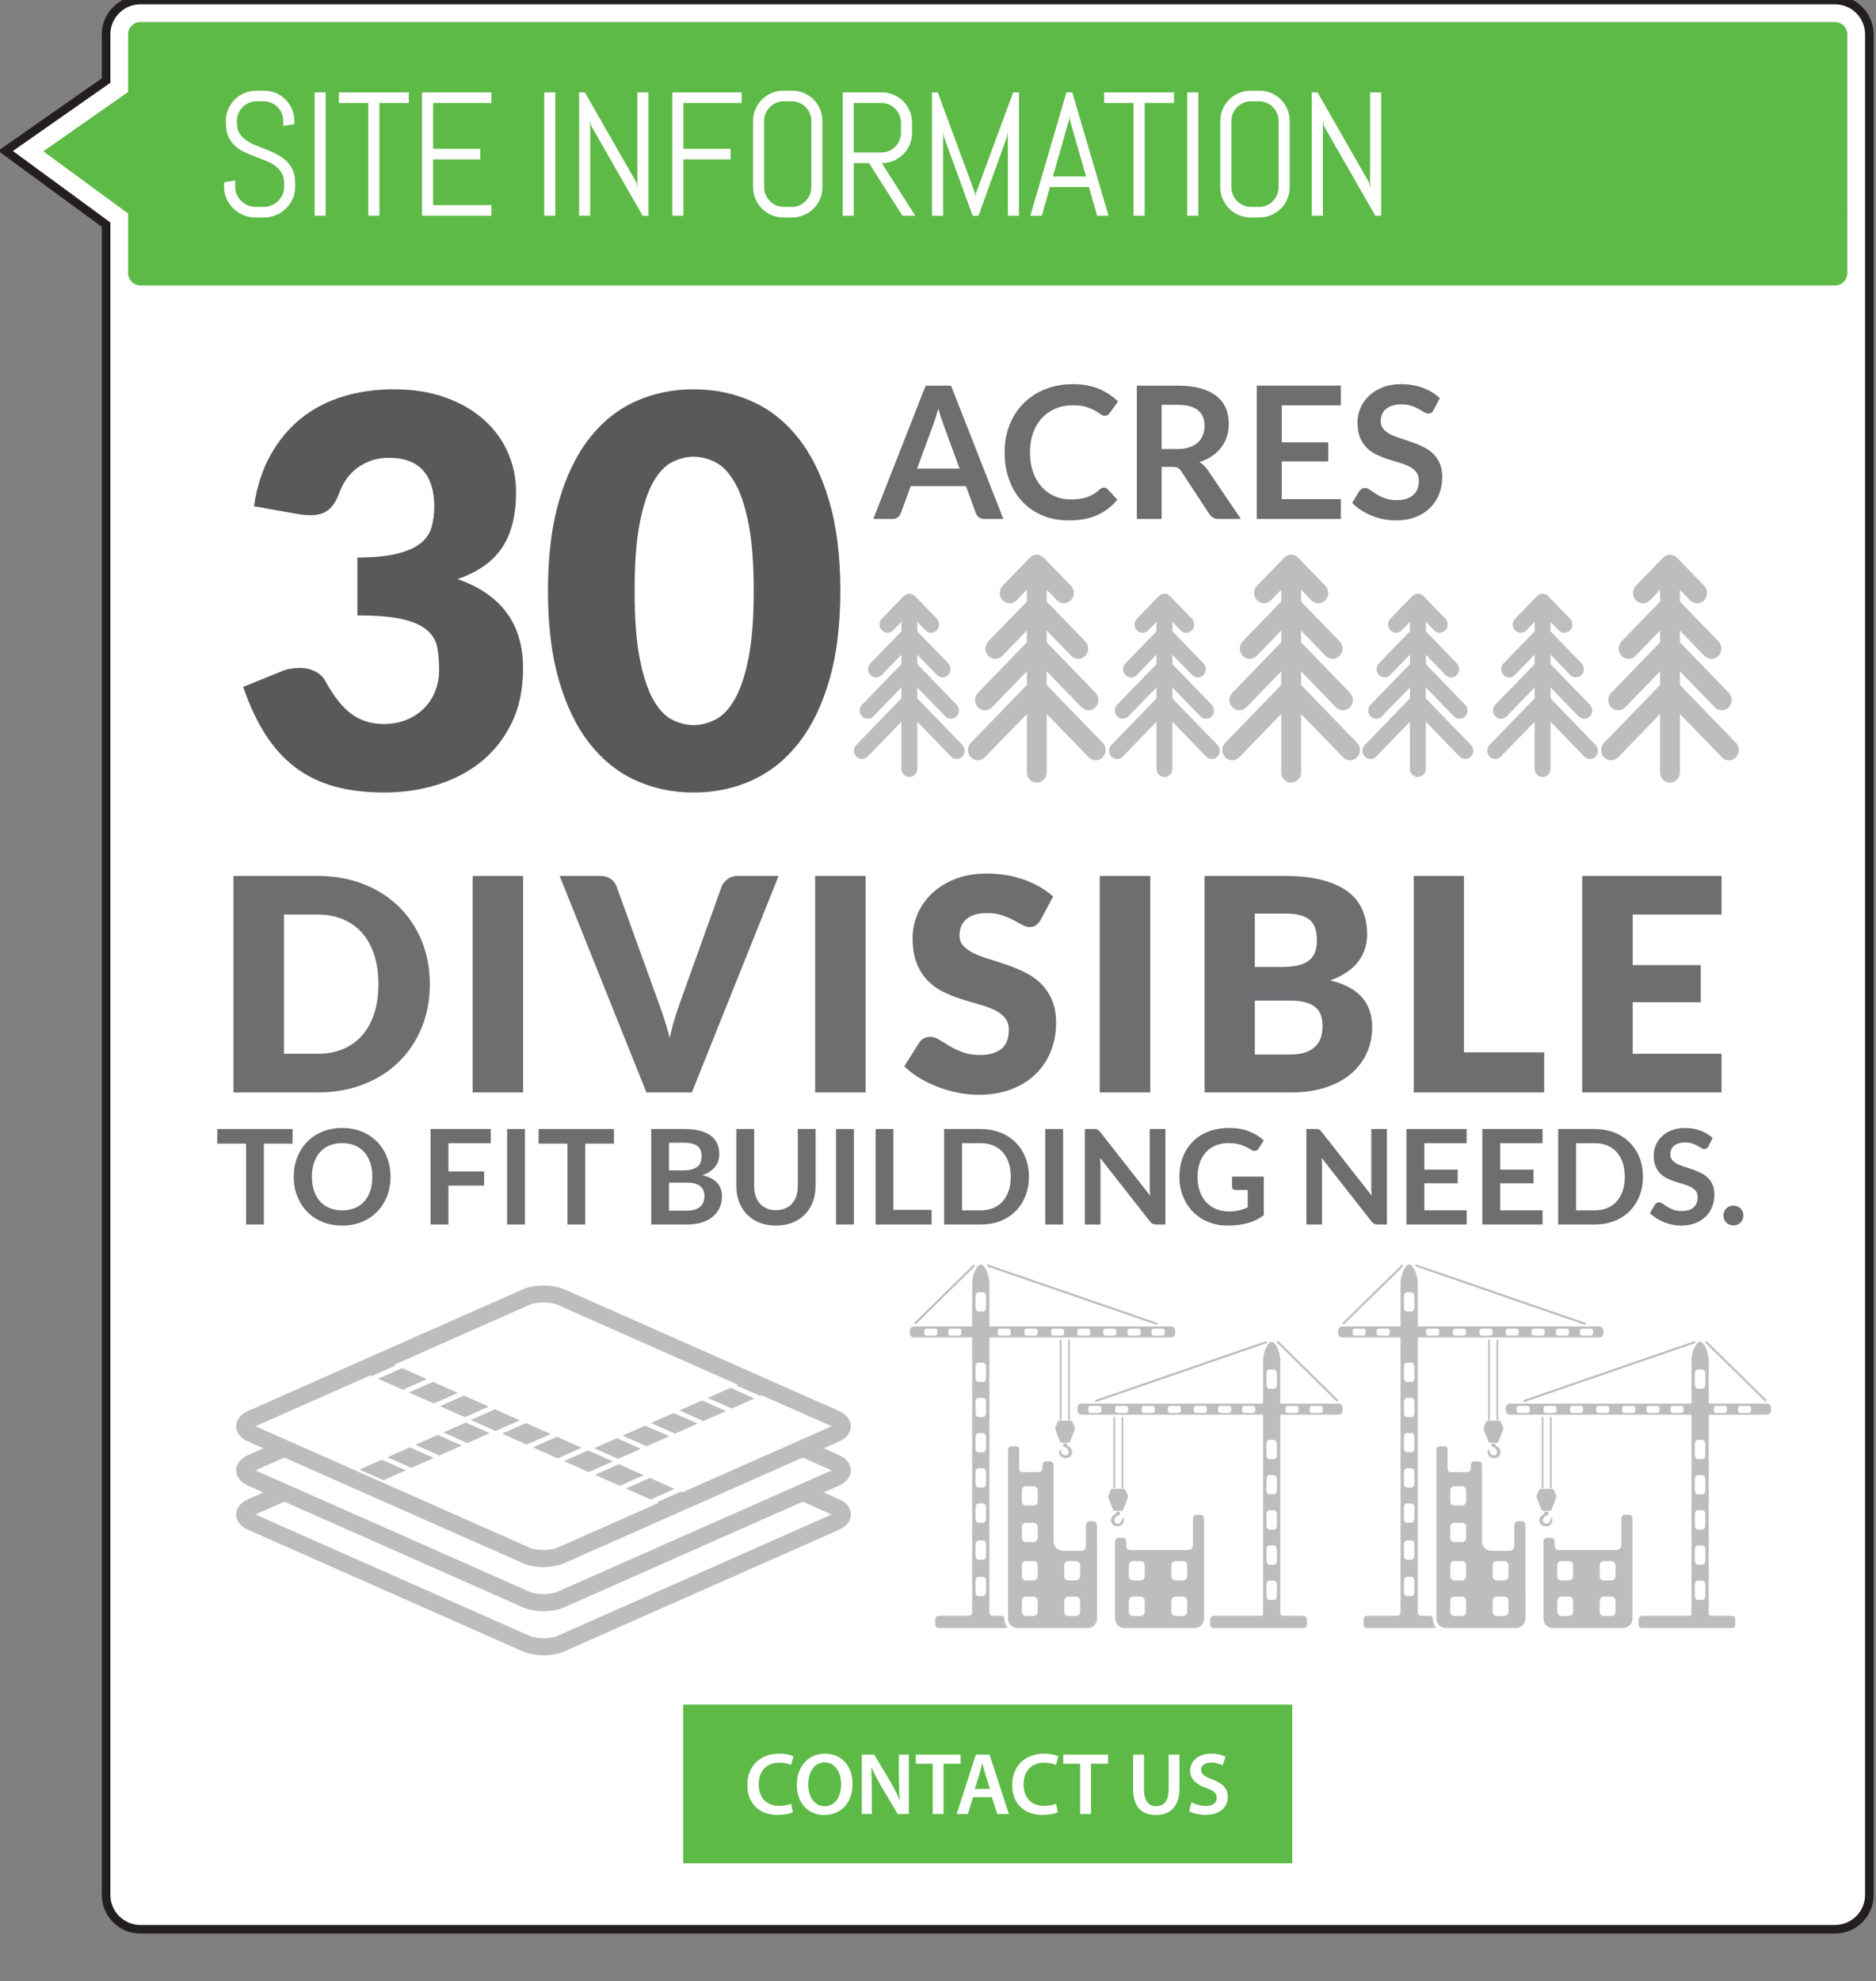 <?xml version="1.0" encoding="utf-8"?>
<!-- Generator: Adobe Illustrator 16.0.0, SVG Export Plug-In . SVG Version: 6.00 Build 0)  -->
<!DOCTYPE svg PUBLIC "-//W3C//DTD SVG 1.1//EN" "http://www.w3.org/Graphics/SVG/1.1/DTD/svg11.dtd">
<svg version="1.1" id="Layer_1" xmlns="http://www.w3.org/2000/svg" xmlns:xlink="http://www.w3.org/1999/xlink" x="0px" y="0px"
	 width="341px" height="360px" viewBox="0 0 341 360" enable-background="new 0 0 341 360" xml:space="preserve">
<rect x="0" y="0" width="341" height="360" fill="#808080" stroke="none"/>
<g>
	<path fill="#FFFFFF" stroke="#231F20" stroke-width="1.563" stroke-miterlimit="10" d="M339.793,344.311
		c0,3.453-2.797,6.25-6.25,6.25H25.535c-3.453,0-6.252-2.797-6.252-6.25V40.824L1,27.42l18.283-12.787V6.252
		C19.283,2.799,22.082,0,25.535,0h308.008c3.453,0,6.25,2.799,6.25,6.252V344.311z"/>
	<rect x="124.178" y="309.73" fill="#5EBA47" width="110.719" height="28.852"/>
	<g>
		<path fill="#FFFFFF" d="M144.133,329.297c-0.464,0.24-1.488,0.48-2.785,0.48c-3.425,0-5.506-2.145-5.506-5.426
			c0-3.553,2.465-5.698,5.763-5.698c1.296,0,2.225,0.272,2.625,0.48l-0.433,1.569c-0.512-0.224-1.216-0.416-2.112-0.416
			c-2.193,0-3.778,1.376-3.778,3.969c0,2.369,1.393,3.89,3.762,3.89c0.801,0,1.633-0.16,2.146-0.4L144.133,329.297z"/>
		<path fill="#FFFFFF" d="M154.966,324.111c0,3.618-2.192,5.683-5.17,5.683c-3.041,0-4.962-2.321-4.962-5.49
			c0-3.313,2.081-5.65,5.122-5.65C153.109,318.653,154.966,321.038,154.966,324.111z M146.915,324.271
			c0,2.193,1.104,3.938,2.993,3.938c1.904,0,2.978-1.761,2.978-4.018c0-2.033-1.009-3.954-2.978-3.954
			C147.955,320.237,146.915,322.046,146.915,324.271z"/>
		<path fill="#FFFFFF" d="M156.658,329.617v-10.789h2.24l2.785,4.626c0.721,1.201,1.345,2.449,1.841,3.618h0.032
			c-0.128-1.441-0.176-2.833-0.176-4.482v-3.762h1.824v10.789h-2.032l-2.817-4.738c-0.688-1.185-1.408-2.513-1.937-3.729
			l-0.048,0.016c0.079,1.392,0.096,2.817,0.096,4.594v3.857H156.658z"/>
		<path fill="#FFFFFF" d="M169.539,320.478h-3.073v-1.649h8.147v1.649h-3.105v9.14h-1.969V320.478z"/>
		<path fill="#FFFFFF" d="M176.867,326.56l-0.928,3.057h-2.033l3.458-10.789h2.513l3.505,10.789h-2.112l-0.977-3.057H176.867z
			 M179.957,325.071l-0.849-2.657c-0.208-0.656-0.384-1.393-0.544-2.017h-0.032c-0.16,0.624-0.32,1.376-0.512,2.017l-0.833,2.657
			H179.957z"/>
		<path fill="#FFFFFF" d="M192.277,329.297c-0.464,0.24-1.488,0.48-2.785,0.48c-3.425,0-5.506-2.145-5.506-5.426
			c0-3.553,2.465-5.698,5.763-5.698c1.296,0,2.225,0.272,2.625,0.48l-0.433,1.569c-0.512-0.224-1.216-0.416-2.112-0.416
			c-2.193,0-3.778,1.376-3.778,3.969c0,2.369,1.393,3.89,3.762,3.89c0.801,0,1.633-0.16,2.146-0.4L192.277,329.297z"/>
		<path fill="#FFFFFF" d="M196.34,320.478h-3.073v-1.649h8.147v1.649h-3.105v9.14h-1.969V320.478z"/>
		<path fill="#FFFFFF" d="M207.939,318.829v6.291c0,2.113,0.881,3.089,2.209,3.089c1.425,0,2.273-0.976,2.273-3.089v-6.291h1.969
			v6.163c0,3.33-1.713,4.802-4.306,4.802c-2.497,0-4.114-1.393-4.114-4.786v-6.179H207.939z"/>
		<path fill="#FFFFFF" d="M216.595,327.472c0.64,0.368,1.601,0.688,2.608,0.688c1.265,0,1.969-0.592,1.969-1.473
			c0-0.816-0.544-1.296-1.921-1.792c-1.776-0.641-2.913-1.585-2.913-3.138c0-1.761,1.473-3.105,3.81-3.105
			c1.169,0,2.033,0.256,2.594,0.544l-0.48,1.585c-0.385-0.208-1.137-0.512-2.146-0.512c-1.248,0-1.792,0.672-1.792,1.296
			c0,0.833,0.624,1.216,2.064,1.777c1.873,0.704,2.785,1.648,2.785,3.201c0,1.729-1.313,3.233-4.098,3.233
			c-1.137,0-2.321-0.32-2.913-0.672L216.595,327.472z"/>
	</g>
	<path fill="#5EBA47" d="M7.871,27.496l15.412,11.301v10.826c0,1.242,1.01,2.25,2.252,2.25h308.008c1.242,0,2.25-1.008,2.25-2.25
		V6.252c0-1.242-1.008-2.252-2.25-2.252H25.535c-1.242,0-2.252,1.01-2.252,2.252v10.465L7.871,27.496z"/>
	<g>
		<path fill="#FFFFFF" d="M53.66,34.01c0,0.761-0.154,1.474-0.461,2.141c-0.308,0.667-0.719,1.25-1.234,1.75
			s-1.115,0.894-1.797,1.18c-0.683,0.286-1.404,0.43-2.164,0.43h-1.609c-0.761,0-1.482-0.144-2.164-0.43
			c-0.683-0.286-1.281-0.68-1.797-1.18s-0.928-1.083-1.234-1.75c-0.308-0.667-0.461-1.38-0.461-2.141v-0.891l2.016-0.328v1.219
			c0,0.5,0.102,0.966,0.305,1.398c0.203,0.433,0.477,0.813,0.82,1.141s0.742,0.586,1.195,0.773s0.93,0.281,1.43,0.281h1.406
			c0.5,0,0.974-0.094,1.422-0.281c0.447-0.188,0.844-0.445,1.188-0.773s0.617-0.708,0.82-1.141c0.203-0.432,0.305-0.898,0.305-1.398
			v-0.672c0-0.771-0.151-1.411-0.453-1.922c-0.303-0.51-0.703-0.945-1.203-1.305s-1.065-0.664-1.695-0.914
			c-0.631-0.25-1.279-0.5-1.945-0.75c-0.667-0.25-1.315-0.526-1.945-0.828c-0.631-0.302-1.195-0.68-1.695-1.133
			s-0.901-1.008-1.203-1.664c-0.303-0.656-0.453-1.463-0.453-2.422v-0.422c0-0.76,0.143-1.474,0.43-2.141
			c0.286-0.667,0.68-1.25,1.18-1.75s1.086-0.893,1.758-1.18c0.672-0.286,1.388-0.43,2.148-0.43h1.438c0.76,0,1.474,0.144,2.141,0.43
			c0.666,0.287,1.25,0.68,1.75,1.18s0.893,1.083,1.18,1.75c0.286,0.667,0.43,1.38,0.43,2.141v0.578l-2.016,0.328v-0.906
			c0-0.5-0.094-0.966-0.281-1.398c-0.188-0.432-0.443-0.81-0.766-1.133c-0.323-0.323-0.701-0.578-1.133-0.766
			C48.876,18.494,48.41,18.4,47.91,18.4h-1.25c-0.5,0-0.967,0.094-1.398,0.281c-0.433,0.188-0.813,0.443-1.141,0.766
			c-0.328,0.323-0.586,0.701-0.773,1.133c-0.188,0.433-0.281,0.898-0.281,1.398V22.4c0,0.719,0.15,1.323,0.453,1.813
			c0.302,0.49,0.703,0.909,1.203,1.258c0.5,0.349,1.064,0.651,1.695,0.906c0.63,0.255,1.278,0.516,1.945,0.781
			c0.666,0.266,1.314,0.558,1.945,0.875c0.63,0.318,1.195,0.708,1.695,1.172c0.5,0.464,0.9,1.029,1.203,1.695
			c0.302,0.667,0.453,1.479,0.453,2.438V34.01z"/>
		<path fill="#FFFFFF" d="M57.188,39.197V16.791h2.016v22.406H57.188z"/>
		<path fill="#FFFFFF" d="M68.967,18.713v20.484h-2.016V18.713h-5.344v-1.922h12.703v1.922H68.967z"/>
		<path fill="#FFFFFF" d="M76.713,39.197V16.791h12.609v1.922H78.729v8.328h8.578v1.922h-8.578v8.313h10.594v1.922H76.713z"/>
		<path fill="#FFFFFF" d="M98.926,39.197V16.791h2.016v22.406H98.926z"/>
		<path fill="#FFFFFF" d="M116.813,39.197l-9.344-16.313l-0.188-0.969v17.281h-2.016V16.791h1.047l9.344,16.328l0.203,0.953V16.791
			h2.016v22.406H116.813z"/>
		<path fill="#FFFFFF" d="M124.217,18.713v8.328h8.578v1.922h-8.578v10.234h-2.016V16.791h12.609v1.922H124.217z"/>
		<path fill="#FFFFFF" d="M149.064,36.15c-0.287,0.667-0.68,1.25-1.18,1.75s-1.084,0.894-1.75,1.18
			c-0.667,0.286-1.381,0.43-2.141,0.43H142.4c-0.761,0-1.477-0.144-2.148-0.43s-1.258-0.68-1.758-1.18s-0.894-1.083-1.18-1.75
			c-0.287-0.667-0.43-1.38-0.43-2.141V21.979c0-0.76,0.143-1.474,0.43-2.141c0.286-0.667,0.68-1.25,1.18-1.75
			s1.086-0.893,1.758-1.18c0.672-0.286,1.388-0.43,2.148-0.43h1.594c0.76,0,1.474,0.144,2.141,0.43c0.666,0.287,1.25,0.68,1.75,1.18
			s0.893,1.083,1.18,1.75c0.286,0.667,0.43,1.38,0.43,2.141V34.01C149.494,34.771,149.351,35.484,149.064,36.15z M147.479,21.979
			c0-0.5-0.094-0.966-0.281-1.398c-0.188-0.432-0.443-0.81-0.766-1.133c-0.323-0.323-0.701-0.578-1.133-0.766
			c-0.433-0.188-0.898-0.281-1.398-0.281h-1.406c-0.5,0-0.967,0.094-1.398,0.281c-0.433,0.188-0.813,0.443-1.141,0.766
			c-0.328,0.323-0.586,0.701-0.773,1.133c-0.188,0.433-0.281,0.898-0.281,1.398V34.01c0,0.5,0.094,0.966,0.281,1.398
			c0.188,0.433,0.445,0.813,0.773,1.141s0.708,0.586,1.141,0.773c0.432,0.188,0.898,0.281,1.398,0.281h1.406
			c0.5,0,0.966-0.094,1.398-0.281c0.432-0.188,0.81-0.445,1.133-0.773c0.322-0.328,0.578-0.708,0.766-1.141
			c0.188-0.432,0.281-0.898,0.281-1.398V21.979z"/>
		<path fill="#FFFFFF" d="M164.038,39.197l-6.078-9.563h-2.766v9.563h-2.016V16.791h7.109c0.76,0,1.474,0.144,2.141,0.43
			c0.666,0.287,1.25,0.68,1.75,1.18s0.893,1.086,1.18,1.758c0.286,0.672,0.43,1.388,0.43,2.148v1.813
			c0,0.761-0.144,1.477-0.43,2.148c-0.287,0.672-0.68,1.258-1.18,1.758s-1.084,0.894-1.75,1.18c-0.667,0.287-1.381,0.43-2.141,0.43
			l6.078,9.563H164.038z M163.772,22.307c0-0.5-0.094-0.966-0.281-1.398c-0.188-0.432-0.443-0.813-0.766-1.141
			c-0.323-0.328-0.701-0.586-1.133-0.773c-0.433-0.188-0.898-0.281-1.398-0.281h-5v9h5c0.5,0,0.966-0.094,1.398-0.281
			c0.432-0.188,0.81-0.445,1.133-0.773c0.322-0.328,0.578-0.708,0.766-1.141c0.188-0.432,0.281-0.898,0.281-1.398V22.307z"/>
		<path fill="#FFFFFF" d="M183.207,39.197V23.838l-0.141,0.953l-5.203,14.406h-1.063l-5.25-14.406l-0.125-0.953v15.359h-2.016
			V16.791h1.047l6.797,18.375l0.063,0.828l0.063-0.828l6.781-18.375h1.063v22.406H183.207z"/>
		<path fill="#FFFFFF" d="M197.938,33.979h-7.094l-1.469,5.219h-2.094l6.563-22.406h1.063l6.594,22.406h-2.078L197.938,33.979z
			 M191.392,32.057h6.016l-2.953-10.328l-0.063-0.828l-0.063,0.828L191.392,32.057z"/>
		<path fill="#FFFFFF" d="M208.061,18.713v20.484h-2.016V18.713h-5.344v-1.922h12.703v1.922H208.061z"/>
		<path fill="#FFFFFF" d="M215.807,39.197V16.791h2.016v22.406H215.807z"/>
		<path fill="#FFFFFF" d="M233.999,36.15c-0.287,0.667-0.68,1.25-1.18,1.75s-1.084,0.894-1.75,1.18
			c-0.667,0.286-1.381,0.43-2.141,0.43h-1.594c-0.761,0-1.477-0.144-2.148-0.43s-1.258-0.68-1.758-1.18s-0.894-1.083-1.18-1.75
			c-0.287-0.667-0.43-1.38-0.43-2.141V21.979c0-0.76,0.143-1.474,0.43-2.141c0.286-0.667,0.68-1.25,1.18-1.75
			s1.086-0.893,1.758-1.18c0.672-0.286,1.388-0.43,2.148-0.43h1.594c0.76,0,1.474,0.144,2.141,0.43c0.666,0.287,1.25,0.68,1.75,1.18
			s0.893,1.083,1.18,1.75c0.286,0.667,0.43,1.38,0.43,2.141V34.01C234.429,34.771,234.285,35.484,233.999,36.15z M232.413,21.979
			c0-0.5-0.094-0.966-0.281-1.398c-0.188-0.432-0.443-0.81-0.766-1.133c-0.323-0.323-0.701-0.578-1.133-0.766
			c-0.433-0.188-0.898-0.281-1.398-0.281h-1.406c-0.5,0-0.967,0.094-1.398,0.281c-0.433,0.188-0.813,0.443-1.141,0.766
			c-0.328,0.323-0.586,0.701-0.773,1.133c-0.188,0.433-0.281,0.898-0.281,1.398V34.01c0,0.5,0.094,0.966,0.281,1.398
			c0.188,0.433,0.445,0.813,0.773,1.141s0.708,0.586,1.141,0.773c0.432,0.188,0.898,0.281,1.398,0.281h1.406
			c0.5,0,0.966-0.094,1.398-0.281c0.432-0.188,0.81-0.445,1.133-0.773c0.322-0.328,0.578-0.708,0.766-1.141
			c0.188-0.432,0.281-0.898,0.281-1.398V21.979z"/>
		<path fill="#FFFFFF" d="M249.988,39.197l-9.344-16.313l-0.188-0.969v17.281h-2.016V16.791h1.047l9.344,16.328l0.203,0.953V16.791
			h2.016v22.406H249.988z"/>
	</g>
	<g>
		<g>
			<path fill="#6D6E70" d="M78.133,178.819c0,2.844-0.49,5.468-1.471,7.871c-0.981,2.403-2.363,4.482-4.145,6.237
				c-1.782,1.755-3.929,3.124-6.439,4.104c-2.512,0.981-5.297,1.472-8.356,1.472H42.439v-39.339h15.282
				c3.06,0,5.845,0.495,8.356,1.485c2.511,0.99,4.657,2.358,6.439,4.104c1.781,1.746,3.163,3.82,4.145,6.224
				C77.643,173.378,78.133,175.993,78.133,178.819z M68.791,178.819c0-1.944-0.252-3.699-0.756-5.265
				c-0.504-1.566-1.229-2.893-2.174-3.982c-0.944-1.089-2.102-1.926-3.469-2.511c-1.368-0.585-2.926-0.877-4.671-0.877h-6.103
				v25.299h6.103c1.745,0,3.303-0.292,4.671-0.877c1.367-0.585,2.524-1.422,3.469-2.511c0.945-1.089,1.67-2.417,2.174-3.982
				S68.791,180.781,68.791,178.819z"/>
			<path fill="#6D6E70" d="M95.089,198.502h-9.181v-39.339h9.181V198.502z"/>
			<path fill="#6D6E70" d="M101.729,159.163h7.344c0.792,0,1.44,0.18,1.944,0.54c0.504,0.36,0.864,0.837,1.08,1.431l7.614,21.06
				c0.341,0.918,0.688,1.917,1.039,2.997s0.68,2.214,0.985,3.402c0.252-1.188,0.544-2.322,0.878-3.402
				c0.333-1.08,0.661-2.079,0.985-2.997l7.56-21.06c0.18-0.503,0.531-0.958,1.054-1.363c0.521-0.405,1.16-0.607,1.917-0.607h7.397
				l-15.768,39.339h-8.263L101.729,159.163z"/>
			<path fill="#6D6E70" d="M157.351,198.502h-9.181v-39.339h9.181V198.502z"/>
			<path fill="#6D6E70" d="M189.155,167.155c-0.271,0.432-0.554,0.756-0.851,0.972s-0.68,0.324-1.147,0.324
				c-0.414,0-0.859-0.13-1.337-0.392c-0.477-0.261-1.017-0.554-1.619-0.877c-0.604-0.324-1.292-0.617-2.066-0.877
				c-0.773-0.261-1.656-0.392-2.646-0.392c-1.71,0-2.983,0.364-3.82,1.093s-1.256,1.715-1.256,2.957
				c0,0.792,0.252,1.449,0.756,1.971s1.165,0.972,1.984,1.35c0.819,0.378,1.756,0.725,2.809,1.039
				c1.053,0.315,2.128,0.667,3.227,1.053c1.098,0.387,2.173,0.842,3.227,1.363c1.053,0.522,1.988,1.188,2.808,1.998
				s1.48,1.796,1.984,2.957c0.504,1.161,0.756,2.561,0.756,4.199c0,1.818-0.314,3.519-0.944,5.103
				c-0.631,1.584-1.544,2.966-2.741,4.145c-1.197,1.179-2.673,2.106-4.428,2.781c-1.755,0.675-3.749,1.013-5.98,1.013
				c-1.225,0-2.471-0.126-3.739-0.378c-1.27-0.252-2.498-0.608-3.686-1.067c-1.188-0.459-2.305-1.003-3.348-1.633
				c-1.045-0.63-1.954-1.332-2.728-2.106l2.7-4.266c0.197-0.324,0.477-0.584,0.837-0.783c0.359-0.198,0.747-0.297,1.161-0.297
				c0.54,0,1.084,0.171,1.634,0.513c0.549,0.342,1.169,0.72,1.862,1.134c0.693,0.415,1.489,0.792,2.39,1.134
				s1.962,0.513,3.187,0.513c1.655,0,2.942-0.364,3.86-1.093s1.377-1.885,1.377-3.47c0-0.918-0.252-1.665-0.756-2.241
				s-1.165-1.053-1.984-1.431s-1.751-0.711-2.795-0.999c-1.044-0.288-2.115-0.607-3.213-0.958s-2.169-0.783-3.213-1.296
				s-1.976-1.188-2.794-2.025c-0.819-0.837-1.481-1.881-1.984-3.132c-0.505-1.25-0.757-2.794-0.757-4.63
				c0-1.476,0.297-2.916,0.892-4.32c0.594-1.404,1.467-2.655,2.619-3.753c1.151-1.098,2.564-1.976,4.238-2.633
				c1.675-0.657,3.592-0.985,5.751-0.985c1.206,0,2.381,0.095,3.523,0.284c1.144,0.189,2.228,0.468,3.254,0.837
				c1.026,0.369,1.984,0.81,2.876,1.323c0.891,0.513,1.688,1.094,2.389,1.742L189.155,167.155z"/>
			<path fill="#6D6E70" d="M209.081,198.502H199.9v-39.339h9.181V198.502z"/>
			<path fill="#6D6E70" d="M218.962,198.502v-39.339h14.472c2.718,0,5.031,0.252,6.939,0.756c1.907,0.504,3.465,1.215,4.671,2.133
				c1.205,0.918,2.083,2.035,2.632,3.348c0.549,1.314,0.824,2.781,0.824,4.401c0,0.882-0.126,1.733-0.378,2.552
				c-0.253,0.819-0.648,1.589-1.188,2.309s-1.233,1.373-2.079,1.958s-1.863,1.093-3.051,1.525c2.592,0.63,4.509,1.651,5.751,3.064
				s1.863,3.227,1.863,5.44c0,1.674-0.324,3.231-0.973,4.671c-0.647,1.44-1.598,2.696-2.848,3.767
				c-1.252,1.071-2.795,1.908-4.631,2.511s-3.934,0.904-6.291,0.904H218.962z M228.088,175.714h4.752
				c1.008,0,1.917-0.072,2.727-0.216c0.811-0.144,1.499-0.396,2.065-0.756c0.567-0.36,0.999-0.855,1.296-1.485
				c0.298-0.63,0.446-1.421,0.446-2.376c0-0.936-0.117-1.714-0.352-2.335s-0.594-1.121-1.08-1.499
				c-0.485-0.378-1.103-0.648-1.85-0.81c-0.747-0.162-1.633-0.243-2.659-0.243h-5.346V175.714z M228.088,181.816v9.801h6.426
				c1.206,0,2.191-0.153,2.956-0.459c0.766-0.306,1.364-0.702,1.796-1.188c0.432-0.486,0.729-1.035,0.891-1.647
				c0.162-0.611,0.243-1.232,0.243-1.863c0-0.72-0.094-1.368-0.283-1.944s-0.513-1.062-0.972-1.458s-1.066-0.702-1.823-0.918
				c-0.756-0.216-1.71-0.324-2.861-0.324H228.088z"/>
			<path fill="#6D6E70" d="M266.104,191.212h14.58v7.29h-23.706v-39.339h9.126V191.212z"/>
			<path fill="#6D6E70" d="M312.922,159.163v7.02h-16.146v9.18h12.366v6.75h-12.366v9.369h16.146v7.02h-25.326v-39.339H312.922z"/>
			<path fill="#6D6E70" d="M53.18,205.15v2.652h-5.221v14.7h-3.228v-14.7h-5.244v-2.652H53.18z"/>
			<path fill="#6D6E70" d="M70.987,213.826c0,1.272-0.213,2.45-0.637,3.534s-1.02,2.022-1.788,2.814
				c-0.768,0.792-1.691,1.41-2.771,1.854c-1.08,0.444-2.276,0.666-3.588,0.666c-1.313,0-2.511-0.222-3.595-0.666
				c-1.084-0.444-2.012-1.062-2.783-1.854c-0.772-0.792-1.37-1.73-1.794-2.814c-0.425-1.084-0.637-2.262-0.637-3.534
				c0-1.272,0.212-2.45,0.637-3.534c0.424-1.084,1.021-2.022,1.794-2.814c0.771-0.792,1.699-1.41,2.783-1.854
				s2.282-0.666,3.595-0.666c1.312,0,2.508,0.224,3.588,0.672c1.08,0.448,2.004,1.066,2.771,1.854
				c0.769,0.788,1.364,1.724,1.788,2.808S70.987,212.554,70.987,213.826z M67.675,213.826c0-0.952-0.126-1.806-0.378-2.562
				c-0.252-0.756-0.614-1.398-1.086-1.926c-0.473-0.528-1.046-0.932-1.722-1.212c-0.677-0.28-1.438-0.42-2.286-0.42
				c-0.849,0-1.612,0.14-2.292,0.42c-0.681,0.28-1.259,0.684-1.734,1.212s-0.842,1.17-1.098,1.926
				c-0.257,0.756-0.385,1.61-0.385,2.562s0.128,1.806,0.385,2.562c0.256,0.756,0.622,1.396,1.098,1.92s1.054,0.926,1.734,1.206
				c0.68,0.28,1.443,0.42,2.292,0.42c0.848,0,1.609-0.14,2.286-0.42c0.676-0.28,1.249-0.682,1.722-1.206
				c0.472-0.524,0.834-1.164,1.086-1.92C67.549,215.632,67.675,214.778,67.675,213.826z"/>
			<path fill="#6D6E70" d="M89.202,205.15v2.568H81.51v5.136h6.492v2.58H81.51v7.068h-3.252V205.15H89.202z"/>
			<path fill="#6D6E70" d="M95.418,222.502h-3.239V205.15h3.239V222.502z"/>
			<path fill="#6D6E70" d="M111.595,205.15v2.652h-5.221v14.7h-3.228v-14.7h-5.244v-2.652H111.595z"/>
			<path fill="#6D6E70" d="M118.373,222.502V205.15h5.988c1.136,0,2.105,0.108,2.91,0.324c0.804,0.216,1.464,0.524,1.979,0.924
				c0.517,0.4,0.895,0.884,1.134,1.452c0.24,0.568,0.36,1.208,0.36,1.92c0,0.408-0.06,0.798-0.18,1.17s-0.307,0.72-0.559,1.044
				c-0.252,0.324-0.572,0.618-0.96,0.882c-0.388,0.264-0.85,0.488-1.386,0.672c2.384,0.536,3.576,1.824,3.576,3.864
				c0,0.736-0.141,1.416-0.42,2.04c-0.28,0.624-0.688,1.162-1.225,1.614c-0.536,0.452-1.195,0.806-1.979,1.062
				c-0.784,0.256-1.681,0.384-2.688,0.384H118.373z M121.602,212.662h2.579c1.097,0,1.929-0.2,2.496-0.6
				c0.568-0.4,0.853-1.036,0.853-1.908c0-0.904-0.256-1.548-0.769-1.932c-0.512-0.384-1.312-0.576-2.399-0.576h-2.76V212.662z
				 M121.602,214.894v5.088h3.275c0.601,0,1.103-0.072,1.506-0.216c0.404-0.144,0.729-0.336,0.973-0.576
				c0.243-0.24,0.42-0.52,0.527-0.84c0.108-0.32,0.162-0.66,0.162-1.02c0-0.376-0.06-0.714-0.18-1.014s-0.309-0.556-0.564-0.768
				c-0.256-0.212-0.584-0.374-0.983-0.486c-0.4-0.112-0.885-0.168-1.452-0.168H121.602z"/>
			<path fill="#6D6E70" d="M141.041,219.898c0.624,0,1.182-0.104,1.674-0.312s0.908-0.5,1.248-0.876s0.6-0.832,0.78-1.368
				c0.18-0.536,0.27-1.136,0.27-1.8V205.15h3.228v10.392c0,1.032-0.166,1.986-0.497,2.862c-0.333,0.876-0.811,1.632-1.435,2.268
				c-0.624,0.636-1.38,1.132-2.268,1.488c-0.889,0.355-1.889,0.534-3,0.534c-1.112,0-2.112-0.178-3-0.534
				c-0.889-0.356-1.643-0.852-2.263-1.488c-0.62-0.636-1.096-1.392-1.428-2.268s-0.498-1.83-0.498-2.862V205.15h3.229v10.38
				c0,0.664,0.09,1.264,0.27,1.8s0.438,0.994,0.774,1.374s0.75,0.674,1.241,0.882C139.858,219.794,140.417,219.898,141.041,219.898z
				"/>
			<path fill="#6D6E70" d="M155.212,222.502h-3.239V205.15h3.239V222.502z"/>
			<path fill="#6D6E70" d="M162.39,219.838h6.947v2.664h-10.176V205.15h3.229V219.838z"/>
			<path fill="#6D6E70" d="M187.025,213.826c0,1.272-0.212,2.44-0.636,3.504c-0.425,1.064-1.021,1.98-1.788,2.748
				c-0.769,0.768-1.692,1.364-2.772,1.788c-1.08,0.424-2.276,0.636-3.588,0.636h-6.624V205.15h6.624
				c1.312,0,2.508,0.214,3.588,0.642c1.08,0.428,2.004,1.024,2.772,1.788c0.768,0.764,1.363,1.678,1.788,2.742
				C186.813,211.386,187.025,212.554,187.025,213.826z M183.726,213.826c0-0.952-0.128-1.806-0.385-2.562
				c-0.256-0.756-0.62-1.396-1.092-1.92c-0.472-0.523-1.046-0.926-1.722-1.206c-0.676-0.28-1.438-0.42-2.286-0.42h-3.372v12.216
				h3.372c0.848,0,1.61-0.14,2.286-0.42c0.676-0.28,1.25-0.682,1.722-1.206s0.836-1.164,1.092-1.92
				C183.598,215.632,183.726,214.778,183.726,213.826z"/>
			<path fill="#6D6E70" d="M193.241,222.502h-3.239V205.15h3.239V222.502z"/>
			<path fill="#6D6E70" d="M199.241,205.168c0.097,0.012,0.183,0.036,0.258,0.072c0.076,0.036,0.15,0.088,0.223,0.156
				s0.151,0.158,0.24,0.27l9.107,11.604c-0.032-0.28-0.054-0.554-0.065-0.822c-0.013-0.268-0.019-0.518-0.019-0.75V205.15h2.844
				v17.352h-1.668c-0.256,0-0.468-0.04-0.636-0.12c-0.168-0.08-0.332-0.224-0.492-0.432l-9.071-11.556
				c0.023,0.256,0.042,0.51,0.054,0.762s0.018,0.482,0.018,0.69v10.656h-2.844V205.15h1.692
				C199.025,205.15,199.146,205.156,199.241,205.168z"/>
			<path fill="#6D6E70" d="M223.349,220.126c0.729,0,1.362-0.066,1.902-0.198c0.54-0.132,1.054-0.313,1.542-0.546v-3.156h-2.172
				c-0.208,0-0.372-0.058-0.492-0.174c-0.12-0.116-0.18-0.258-0.18-0.426v-1.824h5.771v7.02c-0.439,0.32-0.897,0.598-1.374,0.834
				c-0.476,0.236-0.983,0.43-1.523,0.582c-0.54,0.152-1.118,0.266-1.734,0.342c-0.616,0.076-1.28,0.114-1.992,0.114
				c-1.264,0-2.428-0.22-3.492-0.66c-1.063-0.44-1.983-1.052-2.76-1.836c-0.776-0.784-1.382-1.72-1.817-2.808
				c-0.437-1.088-0.654-2.276-0.654-3.564c0-1.304,0.212-2.5,0.636-3.588c0.424-1.088,1.026-2.024,1.806-2.808
				c0.78-0.784,1.727-1.392,2.839-1.824c1.111-0.432,2.359-0.648,3.743-0.648c1.416,0,2.643,0.21,3.679,0.63
				s1.914,0.966,2.634,1.638l-0.937,1.464c-0.184,0.296-0.428,0.444-0.731,0.444c-0.192,0-0.389-0.064-0.588-0.192
				c-0.256-0.152-0.519-0.304-0.786-0.456c-0.269-0.152-0.564-0.284-0.888-0.396c-0.324-0.112-0.688-0.204-1.093-0.276
				c-0.403-0.072-0.869-0.108-1.397-0.108c-0.856,0-1.63,0.144-2.322,0.432c-0.692,0.288-1.282,0.7-1.77,1.236
				c-0.488,0.536-0.864,1.18-1.128,1.932c-0.265,0.752-0.396,1.592-0.396,2.52c0,1,0.14,1.89,0.42,2.67
				c0.28,0.78,0.672,1.438,1.176,1.974c0.504,0.536,1.104,0.946,1.801,1.23C221.765,219.984,222.524,220.126,223.349,220.126z"/>
			<path fill="#6D6E70" d="M239.512,205.168c0.097,0.012,0.183,0.036,0.258,0.072c0.076,0.036,0.15,0.088,0.223,0.156
				s0.151,0.158,0.24,0.27l9.107,11.604c-0.032-0.28-0.054-0.554-0.065-0.822c-0.013-0.268-0.019-0.518-0.019-0.75V205.15h2.844
				v17.352h-1.668c-0.256,0-0.468-0.04-0.636-0.12c-0.168-0.08-0.332-0.224-0.492-0.432l-9.071-11.556
				c0.023,0.256,0.042,0.51,0.054,0.762s0.018,0.482,0.018,0.69v10.656h-2.844V205.15h1.692
				C239.296,205.15,239.416,205.156,239.512,205.168z"/>
			<path fill="#6D6E70" d="M266.597,205.15v2.568h-7.692v4.812h6.061v2.484h-6.061v4.908h7.692v2.58h-10.944V205.15H266.597z"/>
			<path fill="#6D6E70" d="M280.385,205.15v2.568h-7.692v4.812h6.061v2.484h-6.061v4.908h7.692v2.58H269.44V205.15H280.385z"/>
			<path fill="#6D6E70" d="M298.637,213.826c0,1.272-0.212,2.44-0.636,3.504c-0.425,1.064-1.021,1.98-1.788,2.748
				c-0.769,0.768-1.692,1.364-2.772,1.788c-1.08,0.424-2.276,0.636-3.588,0.636h-6.624V205.15h6.624
				c1.312,0,2.508,0.214,3.588,0.642c1.08,0.428,2.004,1.024,2.772,1.788c0.768,0.764,1.363,1.678,1.788,2.742
				C298.425,211.386,298.637,212.554,298.637,213.826z M295.337,213.826c0-0.952-0.128-1.806-0.385-2.562
				c-0.256-0.756-0.62-1.396-1.092-1.92c-0.472-0.523-1.046-0.926-1.722-1.206c-0.676-0.28-1.438-0.42-2.286-0.42h-3.372v12.216
				h3.372c0.848,0,1.61-0.14,2.286-0.42c0.676-0.28,1.25-0.682,1.722-1.206s0.836-1.164,1.092-1.92
				C295.209,215.632,295.337,214.778,295.337,213.826z"/>
			<path fill="#6D6E70" d="M310.516,208.306c-0.088,0.176-0.189,0.3-0.306,0.372c-0.116,0.072-0.254,0.108-0.414,0.108
				s-0.34-0.062-0.54-0.186s-0.437-0.262-0.708-0.414c-0.272-0.152-0.59-0.29-0.954-0.414s-0.794-0.186-1.29-0.186
				c-0.448,0-0.838,0.054-1.17,0.162s-0.612,0.258-0.84,0.45c-0.229,0.192-0.398,0.422-0.51,0.69
				c-0.112,0.268-0.168,0.562-0.168,0.882c0,0.408,0.113,0.748,0.342,1.02c0.228,0.272,0.529,0.504,0.906,0.696
				c0.376,0.192,0.804,0.364,1.283,0.516c0.48,0.152,0.971,0.314,1.471,0.486c0.5,0.172,0.989,0.372,1.47,0.6
				c0.479,0.228,0.908,0.516,1.284,0.864c0.376,0.348,0.678,0.774,0.906,1.278c0.228,0.504,0.342,1.116,0.342,1.836
				c0,0.784-0.135,1.518-0.402,2.202s-0.66,1.28-1.176,1.788c-0.517,0.508-1.146,0.908-1.89,1.2
				c-0.744,0.292-1.597,0.438-2.557,0.438c-0.552,0-1.096-0.054-1.632-0.162c-0.536-0.108-1.05-0.262-1.542-0.462
				c-0.492-0.2-0.952-0.44-1.38-0.72c-0.428-0.28-0.811-0.592-1.146-0.936l0.937-1.548c0.088-0.112,0.193-0.206,0.317-0.282
				s0.263-0.114,0.414-0.114c0.2,0,0.416,0.083,0.648,0.246c0.231,0.164,0.506,0.346,0.822,0.546c0.315,0.2,0.688,0.382,1.115,0.546
				c0.429,0.164,0.942,0.246,1.542,0.246c0.92,0,1.633-0.218,2.137-0.654s0.756-1.062,0.756-1.878c0-0.456-0.114-0.828-0.342-1.116
				c-0.229-0.288-0.53-0.53-0.906-0.726c-0.376-0.196-0.804-0.362-1.284-0.498c-0.479-0.136-0.968-0.284-1.464-0.444
				c-0.496-0.16-0.984-0.352-1.464-0.576c-0.48-0.224-0.908-0.516-1.284-0.876c-0.376-0.36-0.678-0.81-0.906-1.35
				c-0.228-0.54-0.342-1.206-0.342-1.998c0-0.632,0.126-1.248,0.378-1.848s0.62-1.132,1.104-1.596
				c0.483-0.464,1.077-0.836,1.781-1.116c0.704-0.28,1.508-0.42,2.412-0.42c1.024,0,1.969,0.16,2.832,0.48
				c0.864,0.32,1.601,0.768,2.208,1.344L310.516,208.306z"/>
			<path fill="#6D6E70" d="M313.264,220.87c0-0.248,0.046-0.484,0.138-0.708s0.221-0.416,0.385-0.576
				c0.163-0.16,0.357-0.288,0.582-0.384c0.224-0.096,0.464-0.144,0.72-0.144c0.248,0,0.483,0.048,0.708,0.144
				c0.224,0.096,0.416,0.224,0.576,0.384c0.159,0.16,0.288,0.352,0.384,0.576s0.144,0.46,0.144,0.708
				c0,0.256-0.048,0.494-0.144,0.714c-0.096,0.22-0.225,0.41-0.384,0.57c-0.16,0.16-0.353,0.286-0.576,0.378
				c-0.225,0.092-0.46,0.138-0.708,0.138c-0.256,0-0.496-0.046-0.72-0.138c-0.225-0.092-0.419-0.218-0.582-0.378
				c-0.164-0.16-0.293-0.35-0.385-0.57C313.31,221.364,313.264,221.126,313.264,220.87z"/>
		</g>
	</g>
	<path fill="#FFFFFF" d="M101.934,298.668c-1.73,0.766-4.539,0.766-6.273,0L45.762,276.58c-1.73-0.771-1.73-2.013,0-2.778
		L95.66,251.71c1.729-0.767,4.537-0.767,6.273,0l49.895,22.092c1.732,0.766,1.732,2.007,0,2.778L101.934,298.668z"/>
	<path fill="#BBBDBF" d="M98.799,300.782c-1.395,0-2.73-0.251-3.76-0.705l-49.9-22.089c-1.93-0.86-2.215-2.125-2.215-2.803
		c0.002-0.678,0.289-1.94,2.215-2.792l49.898-22.092c2.051-0.911,5.451-0.912,7.518-0.001l49.896,22.093
		c1.926,0.851,2.215,2.114,2.217,2.792c0,0.678-0.285,1.943-2.213,2.802l-49.898,22.089
		C101.527,300.531,100.193,300.782,98.799,300.782z M46.428,275.191l49.855,22.068c1.273,0.563,3.758,0.563,5.027,0l49.852-22.068
		l-49.852-22.073c-1.273-0.563-3.76-0.564-5.025,0L46.428,275.191z"/>
	<path fill="#FFFFFF" d="M101.934,290.648c-1.73,0.768-4.539,0.768-6.273,0l-49.898-22.087c-1.73-0.766-1.73-2.012,0-2.777
		l49.898-22.093c1.729-0.766,4.537-0.766,6.273,0l49.895,22.093c1.732,0.766,1.732,2.012,0,2.777L101.934,290.648z"/>
	<path fill="#BBBDBF" d="M98.799,292.764c-1.395,0-2.73-0.251-3.762-0.707L45.139,269.97c-1.998-0.885-2.215-2.251-2.215-2.797
		s0.217-1.912,2.215-2.797l49.898-22.093c2.051-0.909,5.451-0.912,7.518-0.001l49.896,22.094c2,0.884,2.217,2.25,2.217,2.797
		s-0.217,1.913-2.217,2.797l-49.895,22.087C101.529,292.513,100.193,292.764,98.799,292.764z M46.43,267.173l49.854,22.067
		c1.271,0.563,3.754,0.563,5.025,0.001l49.852-22.068l-49.85-22.073c-1.273-0.563-3.758-0.563-5.027,0L46.43,267.173z"/>
	<path fill="#FFFFFF" d="M101.934,282.631c-1.73,0.766-4.539,0.766-6.273,0l-49.898-22.087c-1.73-0.767-1.73-2.012,0-2.778
		l49.898-22.088c1.729-0.766,4.537-0.766,6.273,0l49.895,22.088c1.732,0.767,1.732,2.012,0,2.778L101.934,282.631z"/>
	<path fill="#BBBDBF" d="M98.799,284.745c-1.395,0-2.73-0.251-3.76-0.705l-49.9-22.088c-2-0.886-2.215-2.251-2.215-2.798
		c0-0.546,0.215-1.911,2.215-2.797l49.898-22.088c2.051-0.909,5.451-0.912,7.518-0.001l49.896,22.089
		c2,0.885,2.217,2.251,2.217,2.797c0,0.547-0.217,1.913-2.217,2.798l-49.895,22.087C101.527,284.494,100.193,284.745,98.799,284.745
		z M46.428,259.154l49.855,22.068c1.273,0.563,3.758,0.563,5.027,0l49.852-22.068l-49.852-22.068c-1.273-0.563-3.758-0.563-5.027,0
		L46.428,259.154z"/>
	<g>
		<g>
			<line fill="#BBBDBF" x1="138.174" y1="251.725" x2="106.969" y2="265.536"/>
			<g>
				<polygon fill="#BBBDBF" points="138.174,253.647 133.818,251.725 135.998,250.756 140.354,252.684 				"/>
				<path fill="#BBBDBF" d="M112.354,265.077l-4.355-1.929l4.133-1.828l4.355,1.933L112.354,265.077z M117.52,262.793l-4.354-1.928
					l4.127-1.829l4.355,1.928L117.52,262.793z M122.68,260.504l-4.355-1.928l4.133-1.829l4.355,1.933L122.68,260.504z
					 M127.846,258.221l-4.354-1.929l4.127-1.824l4.355,1.929L127.846,258.221z M133.008,255.937l-4.357-1.928l4.133-1.829
					l4.357,1.928L133.008,255.937z"/>
				<polygon fill="#BBBDBF" points="109.146,266.501 104.789,264.572 106.969,263.608 111.324,265.536 				"/>
			</g>
		</g>
		<g>
			<line fill="#BBBDBF" x1="90.029" y1="258.037" x2="64.32" y2="269.418"/>
			<g>
				<polygon fill="#BBBDBF" points="90.029,259.966 85.674,258.037 87.848,257.074 92.203,259.001 				"/>
				<path fill="#BBBDBF" d="M69.695,268.967l-4.357-1.928l4.066-1.805l4.355,1.929L69.695,268.967z M74.777,266.718l-4.354-1.928
					l4.066-1.804l4.357,1.927L74.777,266.718z M79.861,264.469l-4.355-1.933l4.068-1.8l4.355,1.928L79.861,264.469z M84.947,262.215
					l-4.355-1.928l4.063-1.8l4.355,1.928L84.947,262.215z"/>
				<polygon fill="#BBBDBF" points="66.5,270.381 62.145,268.453 64.32,267.489 68.676,269.418 				"/>
			</g>
		</g>
		<g>
			<line fill="#BBBDBF" x1="67.59" y1="248.106" x2="123.76" y2="272.971"/>
			<g>
				<polygon fill="#BBBDBF" points="67.59,250.033 65.41,249.065 69.768,247.137 71.943,248.106 				"/>
				<path fill="#BBBDBF" d="M118.277,272.473l-4.506-1.998l4.357-1.928l4.502,1.998L118.277,272.473z M112.645,269.976l-4.504-1.992
					l4.355-1.929l4.504,1.992L112.645,269.976z M107.014,267.483l-4.508-1.991l4.355-1.928l4.508,1.992L107.014,267.483z
					 M101.379,264.993l-4.504-1.998l4.355-1.928l4.504,1.998L101.379,264.993z M95.748,262.496l-4.502-1.992l4.354-1.928
					l4.504,1.992L95.748,262.496z M90.119,260.005l-4.504-1.997l4.355-1.928l4.502,1.997L90.119,260.005z M84.488,257.513
					l-4.51-1.997l4.355-1.928l4.508,1.998L84.488,257.513z M78.857,255.022l-4.508-1.998l4.355-1.928l4.508,1.997L78.857,255.022z
					 M73.223,252.525l-4.506-1.997l4.355-1.928l4.504,1.996L73.223,252.525z"/>
				<polygon fill="#BBBDBF" points="121.582,273.931 119.404,272.971 123.76,271.044 125.939,272.003 				"/>
			</g>
		</g>
	</g>
	<g>
		<path fill="#58595B" d="M71.559,70.738c3.543,0,6.692,0.5,9.447,1.501c2.756,1.001,5.085,2.354,6.987,4.06
			c1.902,1.706,3.347,3.683,4.33,5.929c0.984,2.248,1.477,4.618,1.477,7.11c0,2.264-0.229,4.256-0.688,5.979
			c-0.46,1.722-1.141,3.215-2.043,4.478c-0.902,1.263-2.017,2.337-3.346,3.223c-1.328,0.886-2.846,1.624-4.552,2.214
			c7.938,2.756,11.908,8.152,11.908,16.189c0,3.806-0.688,7.119-2.066,9.939c-1.378,2.822-3.224,5.167-5.536,7.037
			c-2.313,1.87-4.994,3.272-8.045,4.207c-3.051,0.935-6.233,1.402-9.546,1.402c-3.412,0-6.446-0.369-9.104-1.107
			s-5.019-1.886-7.086-3.444c-2.066-1.558-3.879-3.551-5.437-5.979c-1.559-2.427-2.912-5.314-4.06-8.661l6.79-2.755
			c0.591-0.262,1.173-0.443,1.747-0.542c0.573-0.098,1.14-0.147,1.697-0.147c1.05,0,1.993,0.206,2.829,0.615
			c0.837,0.411,1.468,1.009,1.895,1.796c1.477,2.723,3.043,4.699,4.699,5.929c1.656,1.23,3.6,1.845,5.831,1.845
			c1.705,0,3.19-0.287,4.453-0.861c1.263-0.574,2.313-1.312,3.149-2.214c0.837-0.902,1.468-1.927,1.895-3.075
			c0.426-1.148,0.64-2.313,0.64-3.494c0-1.542-0.106-2.928-0.32-4.158c-0.213-1.23-0.812-2.288-1.796-3.174
			c-0.983-0.886-2.469-1.566-4.453-2.042c-1.985-0.475-4.748-0.713-8.291-0.713v-10.53c2.984,0,5.396-0.229,7.233-0.689
			c1.837-0.459,3.255-1.09,4.256-1.894c1.001-0.804,1.665-1.779,1.993-2.928c0.328-1.147,0.492-2.411,0.492-3.789
			c0-2.821-0.682-4.995-2.042-6.52c-1.361-1.525-3.437-2.288-6.225-2.288c-1.148,0-2.198,0.165-3.149,0.492
			c-0.951,0.328-1.805,0.771-2.559,1.329c-0.755,0.558-1.402,1.214-1.943,1.968c-0.541,0.755-0.977,1.575-1.305,2.46
			c-0.524,1.476-1.188,2.542-1.992,3.198c-0.805,0.657-1.895,0.984-3.272,0.984c-0.328,0-0.681-0.016-1.058-0.049
			c-0.378-0.033-0.763-0.082-1.156-0.148l-8.07-1.427c0.524-3.575,1.533-6.692,3.026-9.349c1.492-2.657,3.346-4.872,5.561-6.643
			c2.214-1.771,4.748-3.091,7.603-3.961C65.211,71.173,68.278,70.738,71.559,70.738z"/>
		<path fill="#58595B" d="M152.748,107.347c0,6.266-0.673,11.695-2.018,16.288c-1.346,4.593-3.207,8.398-5.585,11.416
			c-2.379,3.019-5.2,5.265-8.464,6.742c-3.265,1.476-6.799,2.214-10.604,2.214c-3.806,0-7.324-0.738-10.555-2.214
			c-3.231-1.477-6.028-3.723-8.39-6.742c-2.362-3.018-4.207-6.823-5.536-11.416c-1.328-4.592-1.993-10.021-1.993-16.288
			c0-6.265,0.665-11.694,1.993-16.287c1.329-4.592,3.174-8.397,5.536-11.416c2.361-3.018,5.158-5.256,8.39-6.716
			c3.23-1.459,6.749-2.19,10.555-2.19c3.805,0,7.339,0.73,10.604,2.19c3.264,1.46,6.085,3.699,8.464,6.716
			c2.378,3.019,4.239,6.824,5.585,11.416C152.075,95.653,152.748,101.082,152.748,107.347z M137.002,107.347
			c0-4.953-0.313-9.012-0.936-12.178c-0.623-3.166-1.451-5.65-2.484-7.455c-1.033-1.804-2.207-3.042-3.519-3.715
			c-1.313-0.672-2.641-1.009-3.985-1.009c-1.346,0-2.666,0.337-3.961,1.009c-1.297,0.673-2.444,1.911-3.444,3.715
			c-1.002,1.805-1.805,4.29-2.411,7.455c-0.607,3.166-0.911,7.226-0.911,12.178c0,4.987,0.304,9.054,0.911,12.204
			c0.606,3.149,1.409,5.634,2.411,7.455c1,1.82,2.147,3.067,3.444,3.74c1.295,0.672,2.615,1.009,3.961,1.009
			c1.345,0,2.673-0.336,3.985-1.009c1.312-0.672,2.485-1.919,3.519-3.74c1.033-1.821,1.861-4.306,2.484-7.455
			C136.689,116.401,137.002,112.334,137.002,107.347z"/>
	</g>
	<g>
		<path fill="#BBBDBF" d="M246.676,134.973l-10.18-10.507v-2.48l6.328,6.531c0.703,0.725,1.848,0.725,2.555,0
			c0.703-0.731,0.703-1.906,0-2.638l-8.883-9.169v-2.138l4.449,4.596c0.707,0.728,1.848,0.728,2.555,0
			c0.703-0.728,0.703-1.906,0-2.637l-7.004-7.227v-2.139l1.848,1.91c0.707,0.728,1.848,0.728,2.555,0
			c0.707-0.725,0.707-1.906,0-2.638l-4.93-5.089c0-0.003-0.004-0.007-0.008-0.007c-0.082-0.084-0.172-0.159-0.27-0.225
			c-0.047-0.033-0.094-0.053-0.141-0.082c-0.059-0.029-0.109-0.065-0.168-0.091c-0.063-0.023-0.129-0.039-0.191-0.059
			c-0.051-0.017-0.094-0.036-0.148-0.043c-0.113-0.029-0.234-0.039-0.352-0.039c-0.121,0-0.234,0.01-0.355,0.039
			c-0.055,0.007-0.098,0.026-0.148,0.043c-0.063,0.02-0.125,0.035-0.188,0.059c-0.055,0.025-0.113,0.062-0.164,0.091
			s-0.098,0.049-0.145,0.082c-0.102,0.065-0.188,0.141-0.273,0.225c0,0-0.004,0.004-0.004,0.007l-4.93,5.089
			c-0.699,0.731-0.699,1.913,0,2.638c0.707,0.728,1.848,0.728,2.555,0l1.848-1.91v2.139l-7,7.227c-0.707,0.73-0.707,1.909,0,2.637
			s1.848,0.728,2.551,0l4.449-4.596v2.138l-8.879,9.169c-0.707,0.731-0.707,1.906,0,2.638c0.707,0.725,1.848,0.725,2.551,0
			l6.328-6.531v2.48l-10.184,10.507c-0.699,0.728-0.699,1.906,0,2.631c0.711,0.73,1.855,0.73,2.559,0l7.625-7.87v10.611
			c0,1.025,0.805,1.86,1.805,1.864c1-0.004,1.805-0.839,1.805-1.864v-10.611l7.629,7.87c0.699,0.73,1.844,0.73,2.551,0
			C247.383,136.879,247.383,135.7,246.676,134.973z"/>
		<path fill="#BBBDBF" d="M221.297,135.357l-8.188-8.447v-1.991l5.086,5.249c0.574,0.584,1.488,0.584,2.059,0
			c0.563-0.584,0.563-1.534,0-2.118l-7.145-7.374v-1.717l3.574,3.695c0.57,0.584,1.488,0.584,2.059,0
			c0.563-0.588,0.563-1.534,0-2.122l-5.633-5.81v-1.724l1.488,1.541c0.566,0.584,1.488,0.584,2.051,0c0.57-0.585,0.57-1.534,0-2.122
			l-3.965-4.093c0,0-0.004-0.004-0.004-0.007c-0.07-0.065-0.137-0.124-0.215-0.176c-0.039-0.026-0.078-0.046-0.113-0.065
			c-0.051-0.026-0.09-0.056-0.137-0.078c-0.055-0.021-0.102-0.03-0.156-0.046c-0.039-0.014-0.078-0.026-0.117-0.033
			c-0.094-0.025-0.188-0.032-0.285-0.032s-0.188,0.007-0.281,0.032c-0.047,0.007-0.082,0.02-0.121,0.033
			c-0.051,0.016-0.102,0.025-0.152,0.046c-0.047,0.022-0.09,0.052-0.133,0.078c-0.035,0.02-0.078,0.039-0.117,0.065
			c-0.078,0.052-0.148,0.11-0.219,0.176c0,0.003,0,0.007,0,0.007l-3.969,4.093c-0.566,0.588-0.566,1.537,0,2.122
			c0.57,0.584,1.488,0.584,2.055,0l1.492-1.541v1.724l-5.637,5.81c-0.564,0.588-0.564,1.534,0,2.122c0.57,0.584,1.484,0.584,2.059,0
			l3.578-3.695v1.717l-7.148,7.374c-0.563,0.584-0.563,1.534,0,2.118c0.574,0.584,1.488,0.584,2.059,0l5.09-5.249v1.991
			l-8.191,8.447c-0.566,0.588-0.566,1.534,0,2.122c0.568,0.584,1.482,0.584,2.051,0l6.141-6.332v8.532
			c0,0.828,0.645,1.498,1.445,1.501c0.809-0.003,1.453-0.673,1.453-1.501v-8.532l6.133,6.332c0.566,0.584,1.488,0.584,2.055,0
			C221.863,136.892,221.863,135.945,221.297,135.357z"/>
		<path fill="#BBBDBF" d="M174.928,135.357l-8.188-8.447v-1.991l5.088,5.249c0.57,0.584,1.486,0.584,2.055,0
			c0.564-0.584,0.564-1.534,0-2.118l-7.143-7.374v-1.717l3.576,3.695c0.566,0.584,1.488,0.584,2.055,0
			c0.566-0.588,0.566-1.534,0-2.122l-5.631-5.81v-1.724l1.49,1.541c0.564,0.584,1.484,0.584,2.047,0c0.57-0.585,0.57-1.534,0-2.122
			l-3.963-4.093c0,0-0.002-0.004-0.002-0.007c-0.072-0.065-0.137-0.124-0.219-0.176c-0.039-0.026-0.076-0.046-0.113-0.065
			c-0.047-0.026-0.088-0.056-0.137-0.078c-0.051-0.021-0.1-0.03-0.152-0.046c-0.041-0.014-0.078-0.026-0.119-0.033
			c-0.092-0.025-0.186-0.032-0.283-0.032s-0.191,0.007-0.283,0.032c-0.045,0.007-0.082,0.02-0.123,0.033
			c-0.051,0.016-0.102,0.025-0.148,0.046c-0.047,0.022-0.09,0.052-0.133,0.078c-0.039,0.02-0.078,0.039-0.117,0.065
			c-0.082,0.052-0.152,0.11-0.219,0.176c0,0.003,0,0.007,0,0.007l-3.969,4.093c-0.57,0.588-0.57,1.537,0,2.122
			c0.57,0.584,1.484,0.584,2.053,0l1.494-1.541v1.724l-5.637,5.81c-0.566,0.588-0.566,1.534,0,2.122
			c0.566,0.584,1.484,0.584,2.055,0l3.582-3.695v1.717l-7.148,7.374c-0.564,0.584-0.564,1.534,0,2.118
			c0.574,0.584,1.488,0.584,2.059,0l5.09-5.249v1.991l-8.191,8.447c-0.566,0.588-0.566,1.534,0,2.122
			c0.566,0.584,1.48,0.584,2.051,0l6.141-6.332v8.532c0,0.828,0.643,1.498,1.443,1.501c0.807-0.003,1.453-0.673,1.453-1.501v-8.532
			l6.131,6.332c0.568,0.584,1.488,0.584,2.057,0C175.494,136.892,175.494,135.945,174.928,135.357z"/>
		<path fill="#BBBDBF" d="M200.438,134.973l-10.182-10.507v-2.48l6.33,6.531c0.703,0.725,1.848,0.725,2.553,0
			c0.703-0.731,0.703-1.906,0-2.638l-8.883-9.169v-2.138l4.449,4.596c0.707,0.728,1.852,0.728,2.555,0
			c0.705-0.728,0.705-1.906,0-2.637l-7.004-7.227v-2.139l1.852,1.91c0.705,0.728,1.846,0.728,2.553,0
			c0.705-0.725,0.705-1.906,0-2.638l-4.93-5.089c0-0.003-0.004-0.007-0.008-0.007c-0.084-0.084-0.172-0.159-0.27-0.225
			c-0.047-0.033-0.098-0.053-0.141-0.082c-0.059-0.029-0.109-0.065-0.168-0.091c-0.064-0.023-0.127-0.039-0.191-0.059
			c-0.051-0.017-0.094-0.036-0.15-0.043c-0.113-0.029-0.232-0.039-0.354-0.039c-0.117,0-0.23,0.01-0.348,0.039
			c-0.059,0.007-0.102,0.026-0.152,0.043c-0.063,0.02-0.125,0.035-0.188,0.059c-0.059,0.025-0.113,0.062-0.168,0.091
			c-0.047,0.029-0.094,0.049-0.141,0.082c-0.102,0.065-0.189,0.141-0.273,0.225c0,0-0.004,0.004-0.008,0.007l-4.926,5.089
			c-0.701,0.731-0.701,1.913,0,2.638c0.707,0.728,1.848,0.728,2.551,0l1.852-1.91v2.139l-7,7.227c-0.707,0.73-0.707,1.909,0,2.637
			c0.705,0.728,1.848,0.728,2.551,0l4.449-4.596v2.138l-8.877,9.169c-0.709,0.731-0.709,1.906,0,2.638
			c0.701,0.725,1.846,0.725,2.549,0l6.328-6.531v2.48l-10.182,10.507c-0.705,0.728-0.705,1.906,0,2.631
			c0.709,0.73,1.85,0.73,2.557,0l7.625-7.87v10.611c0,1.025,0.807,1.86,1.801,1.864c1.002-0.004,1.807-0.839,1.807-1.864v-10.611
			l7.631,7.87c0.699,0.73,1.844,0.73,2.551,0C201.145,136.879,201.145,135.7,200.438,134.973z"/>
		<path fill="#BBBDBF" d="M267.363,135.357l-8.184-8.447v-1.991l5.086,5.249c0.57,0.584,1.484,0.584,2.055,0
			c0.566-0.584,0.566-1.534,0-2.118l-7.141-7.374v-1.717l3.578,3.695c0.566,0.584,1.484,0.584,2.055,0
			c0.566-0.588,0.566-1.534,0-2.122l-5.633-5.81v-1.724l1.488,1.541c0.566,0.584,1.484,0.584,2.051,0
			c0.566-0.585,0.566-1.534,0-2.122l-3.961-4.093c0,0-0.008-0.004-0.008-0.007c-0.066-0.065-0.137-0.124-0.215-0.176
			c-0.039-0.026-0.078-0.046-0.117-0.065c-0.043-0.026-0.086-0.056-0.133-0.078c-0.055-0.021-0.102-0.03-0.152-0.046
			c-0.039-0.014-0.078-0.026-0.121-0.033c-0.098-0.025-0.188-0.032-0.285-0.032c-0.094,0-0.188,0.007-0.285,0.032
			c-0.039,0.007-0.078,0.02-0.121,0.033c-0.051,0.016-0.098,0.025-0.148,0.046c-0.051,0.022-0.09,0.052-0.133,0.078
			c-0.039,0.02-0.078,0.039-0.117,0.065c-0.078,0.052-0.148,0.11-0.219,0.176c0,0.003-0.004,0.007-0.004,0.007l-3.965,4.093
			c-0.566,0.588-0.566,1.537,0,2.122c0.57,0.584,1.484,0.584,2.055,0l1.488-1.541v1.724l-5.633,5.81
			c-0.566,0.588-0.566,1.534,0,2.122c0.566,0.584,1.488,0.584,2.051,0l3.582-3.695v1.717l-7.141,7.374
			c-0.57,0.584-0.57,1.534,0,2.118c0.566,0.584,1.488,0.584,2.051,0l5.09-5.249v1.991l-8.188,8.447
			c-0.566,0.588-0.566,1.534,0,2.122c0.566,0.584,1.484,0.584,2.051,0l6.137-6.332v8.532c0,0.828,0.648,1.498,1.449,1.501
			c0.805-0.003,1.453-0.673,1.453-1.501v-8.532l6.133,6.332c0.566,0.584,1.488,0.584,2.051,0
			C267.938,136.892,267.938,135.945,267.363,135.357z"/>
	</g>
	<g>
		<path fill="#6D6E70" d="M182.381,94.297h-3.485c-0.392,0-0.712-0.098-0.964-0.293c-0.251-0.195-0.433-0.438-0.544-0.729
			l-1.81-4.943h-10.036l-1.81,4.943c-0.09,0.257-0.266,0.492-0.528,0.704c-0.263,0.212-0.584,0.318-0.963,0.318h-3.502l9.517-24.228
			h4.607L182.381,94.297z M166.698,85.149h7.724l-2.949-8.06c-0.134-0.357-0.282-0.779-0.443-1.265
			c-0.162-0.486-0.321-1.014-0.478-1.583c-0.157,0.57-0.311,1.101-0.461,1.592c-0.151,0.492-0.299,0.921-0.444,1.29L166.698,85.149z
			"/>
		<path fill="#6D6E70" d="M200.677,88.583c0.245,0,0.458,0.095,0.637,0.285l1.776,1.927c-0.983,1.218-2.192,2.15-3.628,2.798
			s-3.158,0.972-5.169,0.972c-1.799,0-3.415-0.307-4.851-0.921s-2.661-1.469-3.678-2.563s-1.795-2.401-2.337-3.921
			c-0.542-1.519-0.813-3.178-0.813-4.976c0-1.821,0.302-3.488,0.904-5.001c0.604-1.513,1.452-2.817,2.547-3.912
			s2.404-1.946,3.929-2.555c1.525-0.609,3.209-0.913,5.052-0.913c1.799,0,3.37,0.288,4.717,0.863
			c1.346,0.575,2.499,1.338,3.46,2.287l-1.508,2.094c-0.09,0.134-0.204,0.251-0.344,0.352s-0.332,0.151-0.578,0.151
			c-0.257,0-0.52-0.101-0.787-0.302c-0.269-0.201-0.609-0.419-1.022-0.653c-0.413-0.235-0.936-0.453-1.566-0.654
			c-0.631-0.201-1.433-0.301-2.404-0.301c-1.14,0-2.187,0.198-3.142,0.595s-1.776,0.963-2.463,1.701
			c-0.688,0.737-1.224,1.633-1.608,2.689c-0.386,1.056-0.578,2.243-0.578,3.561c0,1.363,0.192,2.575,0.578,3.636
			c0.385,1.062,0.907,1.955,1.566,2.681c0.659,0.727,1.436,1.282,2.329,1.667c0.894,0.385,1.854,0.578,2.882,0.578
			c0.614,0,1.17-0.033,1.667-0.1c0.497-0.067,0.955-0.173,1.374-0.318s0.815-0.333,1.189-0.562s0.745-0.511,1.114-0.846
			c0.111-0.101,0.229-0.181,0.352-0.243S200.531,88.583,200.677,88.583z"/>
		<path fill="#6D6E70" d="M211.148,84.831v9.466h-4.508V70.069h7.39c1.652,0,3.068,0.17,4.247,0.511
			c1.179,0.341,2.145,0.818,2.898,1.433c0.754,0.615,1.307,1.349,1.659,2.204c0.352,0.854,0.527,1.795,0.527,2.823
			c0,0.815-0.12,1.586-0.36,2.312s-0.586,1.385-1.039,1.977c-0.452,0.592-1.011,1.111-1.675,1.558
			c-0.665,0.447-1.422,0.804-2.271,1.072c0.569,0.324,1.061,0.788,1.475,1.391l6.065,8.947h-4.055c-0.392,0-0.724-0.078-0.997-0.234
			c-0.274-0.156-0.506-0.38-0.695-0.67l-5.094-7.757c-0.19-0.291-0.399-0.497-0.628-0.62c-0.229-0.123-0.567-0.184-1.014-0.184
			H211.148z M211.148,81.597h2.814c0.849,0,1.589-0.106,2.22-0.318c0.631-0.212,1.15-0.505,1.559-0.88
			c0.407-0.374,0.712-0.818,0.913-1.332s0.302-1.078,0.302-1.692c0-1.229-0.405-2.172-1.215-2.832
			c-0.811-0.659-2.047-0.989-3.711-0.989h-2.882V81.597z"/>
		<path fill="#6D6E70" d="M243.72,70.069v3.585h-10.74v6.719h8.462v3.468h-8.462v6.853h10.74v3.603h-15.28V70.069H243.72z"/>
		<path fill="#6D6E70" d="M260.609,74.476c-0.123,0.246-0.266,0.419-0.428,0.52s-0.354,0.151-0.578,0.151s-0.475-0.086-0.754-0.26
			c-0.279-0.173-0.608-0.366-0.988-0.578c-0.38-0.212-0.824-0.405-1.332-0.578c-0.509-0.173-1.108-0.259-1.801-0.259
			c-0.626,0-1.171,0.075-1.634,0.226c-0.464,0.151-0.854,0.36-1.173,0.628s-0.556,0.589-0.712,0.963
			c-0.157,0.374-0.235,0.785-0.235,1.231c0,0.569,0.159,1.044,0.478,1.424c0.318,0.38,0.74,0.704,1.266,0.972
			c0.524,0.268,1.122,0.508,1.792,0.72c0.671,0.212,1.354,0.438,2.053,0.679s1.383,0.52,2.053,0.838s1.268,0.72,1.793,1.206
			c0.524,0.486,0.946,1.081,1.265,1.785c0.318,0.704,0.478,1.558,0.478,2.563c0,1.095-0.188,2.119-0.562,3.074
			s-0.921,1.788-1.642,2.497c-0.721,0.709-1.601,1.268-2.639,1.676c-1.039,0.407-2.229,0.611-3.569,0.611
			c-0.771,0-1.53-0.075-2.278-0.226c-0.749-0.151-1.466-0.366-2.153-0.645c-0.687-0.279-1.329-0.614-1.927-1.005
			s-1.131-0.827-1.6-1.307l1.307-2.161c0.123-0.156,0.271-0.288,0.444-0.394c0.173-0.106,0.365-0.159,0.577-0.159
			c0.279,0,0.581,0.115,0.905,0.344s0.706,0.483,1.147,0.762c0.441,0.279,0.961,0.534,1.559,0.762
			c0.598,0.229,1.315,0.344,2.152,0.344c1.285,0,2.279-0.304,2.982-0.913c0.704-0.609,1.056-1.483,1.056-2.622
			c0-0.637-0.159-1.156-0.478-1.559c-0.318-0.402-0.739-0.74-1.265-1.014c-0.525-0.273-1.123-0.505-1.793-0.695
			c-0.67-0.189-1.352-0.396-2.044-0.62s-1.374-0.492-2.044-0.804s-1.268-0.721-1.793-1.223c-0.525-0.503-0.946-1.131-1.265-1.885
			c-0.318-0.754-0.478-1.684-0.478-2.79c0-0.882,0.176-1.742,0.527-2.58c0.353-0.838,0.865-1.581,1.542-2.229
			c0.676-0.647,1.505-1.167,2.487-1.558c0.983-0.391,2.105-0.586,3.368-0.586c1.43,0,2.748,0.224,3.954,0.67
			c1.206,0.447,2.234,1.073,3.083,1.877L260.609,74.476z"/>
	</g>
	<g>
		<path fill="#BBBDBF" d="M202.676,270.376c0,0.036-0.029,0.061-0.059,0.061h-0.184c-0.029,0-0.057-0.024-0.057-0.061v-12.868
			c0-0.031,0.027-0.058,0.057-0.058h0.184c0.029,0,0.059,0.026,0.059,0.058V270.376z"/>
		<path fill="#BBBDBF" d="M203.881,270.376c0,0.036,0.025,0.061,0.057,0.061h0.18c0.035,0,0.059-0.024,0.059-0.061v-12.868
			c0-0.031-0.023-0.058-0.059-0.058h-0.18c-0.031,0-0.057,0.026-0.057,0.058V270.376z"/>
		<path fill="#BBBDBF" d="M204.98,272.211c-0.082,0.203-0.602,1.524-0.82,2.079c-0.059,0.151-0.223,0.245-0.332,0.245
			c-0.105,0-0.596,0-0.596,0s-0.492,0-0.596,0c-0.105,0-0.273-0.094-0.334-0.245c-0.219-0.555-0.738-1.876-0.818-2.079
			c-0.104-0.261,0.018-0.547,0.018-0.547l0.389-0.907c0,0,0.086-0.222,0.369-0.222c0.244,0,0.973,0,0.973,0s0.727,0,0.973,0
			c0.285,0,0.367,0.222,0.367,0.222l0.389,0.907C204.961,271.664,205.084,271.95,204.98,272.211z"/>
		<path fill="#BBBDBF" d="M243.18,254.591c-0.074,0.074-0.172,0.096-0.223,0.047l-10.824-10.64c-0.047-0.05-0.029-0.147,0.043-0.223
			l0,0c0.072-0.074,0.172-0.094,0.221-0.046l10.824,10.639C243.271,254.418,243.252,254.518,243.18,254.591L243.18,254.591z"/>
		<path fill="#BBBDBF" d="M199.012,254.625c-0.035-0.099,0.053-0.217,0.193-0.268l30.768-10.605c0.143-0.049,0.285-0.01,0.318,0.09
			l0,0c0.033,0.099-0.055,0.217-0.195,0.266l-30.768,10.607C199.188,254.763,199.047,254.724,199.012,254.625L199.012,254.625z"/>
		<path fill="#BBBDBF" d="M204.301,276.112c0,0,0.004-0.195-0.08-0.266c-0.174-0.146-0.209,0.091-0.209,0.091
			s-0.057,0.386-0.271,0.655c-0.123,0.157-0.287,0.255-0.529,0.258c-0.945-0.022-0.801-1.312,0.234-1.562
			c0.115-0.025,0.133-0.119,0.133-0.18c0-0.101,0-0.215,0-0.295c0-0.115-0.121-0.111-0.121-0.111h-0.473
			c0,0-0.133-0.004-0.133,0.103c0,0.061,0,0.136,0,0.21c0,0.089-0.055,0.106-0.08,0.118c-1.281,0.495-0.998,2.21,0.352,2.21
			c0.367,0,0.619-0.108,0.793-0.261c0.105-0.095,0.223-0.263,0.258-0.347C204.316,276.426,204.301,276.112,204.301,276.112z"/>
		<g>
			<path fill="#BBBDBF" d="M194.395,258.039c0.033,0,0.061-0.027,0.061-0.059v-14.498c0-0.032-0.027-0.059-0.061-0.059h-0.18
				c-0.033,0-0.057,0.026-0.057,0.059v14.498c0,0.031,0.023,0.059,0.057,0.059H194.395z"/>
			<path fill="#BBBDBF" d="M192.891,258.039c0.033,0,0.057-0.027,0.057-0.059v-14.498c0-0.032-0.023-0.059-0.057-0.059h-0.18
				c-0.029,0-0.061,0.026-0.061,0.059v14.498c0,0.031,0.031,0.059,0.061,0.059H192.891z"/>
			<path fill="#BBBDBF" d="M194.938,258.36c0,0-0.084-0.223-0.369-0.223c-0.244,0-0.973,0-0.973,0s-0.727,0-0.971,0
				c-0.283,0-0.367,0.223-0.367,0.223l-0.391,0.906c0,0-0.119,0.284-0.018,0.548c0.08,0.204,0.604,1.522,0.82,2.078
				c0.057,0.15,0.225,0.246,0.33,0.246c0.109,0,0.596,0,0.596,0s0.492,0,0.6,0s0.273-0.096,0.33-0.246
				c0.219-0.556,0.738-1.874,0.82-2.078c0.102-0.264-0.018-0.548-0.018-0.548L194.938,258.36z"/>
			<path fill="#BBBDBF" d="M166.475,240.61l10.676-10.477c0.051-0.049,0.027-0.148-0.043-0.223
				c-0.074-0.074-0.172-0.095-0.223-0.045l-10.676,10.478c-0.049,0.049-0.029,0.146,0.041,0.219
				C166.324,240.639,166.426,240.659,166.475,240.61z"/>
			<path fill="#BBBDBF" d="M179.527,230.148l30.574,10.541c0.141,0.048,0.281,0.007,0.316-0.09c0.035-0.099-0.053-0.218-0.193-0.266
				l-30.574-10.54c-0.141-0.05-0.203,0.016-0.234,0.112C179.383,230.005,179.387,230.101,179.527,230.148z"/>
			<path fill="#BBBDBF" d="M194.059,262.735c-0.025-0.009-0.076-0.026-0.076-0.119c0-0.071,0-0.148,0-0.207
				c0-0.107-0.139-0.101-0.139-0.101h-0.471c0,0-0.121-0.007-0.121,0.107c0,0.081,0,0.195,0,0.297c0,0.06,0.02,0.154,0.133,0.181
				c1.035,0.247,1.18,1.536,0.234,1.56c-0.242-0.005-0.404-0.101-0.531-0.258c-0.215-0.271-0.27-0.653-0.27-0.653
				s-0.037-0.24-0.207-0.094c-0.086,0.071-0.08,0.267-0.08,0.267s-0.02,0.313,0.123,0.624c0.035,0.085,0.154,0.251,0.258,0.346
				c0.174,0.151,0.426,0.262,0.795,0.262C195.059,264.946,195.34,263.23,194.059,262.735z"/>
			<path fill="#BBBDBF" d="M212.836,241.017h-32.992v-7.839c0-1.52-0.859-3.401-1.566-3.401c-0.705,0-1.568,1.882-1.568,3.401v7.839
				h-10.576c-0.414,0-0.75,0.336-0.75,0.751v0.503c0,0.414,0.336,0.752,0.75,0.752h10.576c0,0,0,43.677,0,49.985
				c0,0.618-0.688,0.591-0.688,0.591s-4.49,0-5.275,0s-0.744,0.674-0.744,0.674v0.992c0,0-0.027,0.555,0.752,0.555
				c2.406,0,9.91,0,12.111,0c0.43,0,0.223-0.198,0.1-0.366c-0.297-0.399-0.385-0.996-0.404-1.404
				c-0.014-0.266-0.246-0.45-0.611-0.45c-0.223,0-0.965,0-1.504,0c-0.34,0-0.602-0.217-0.602-0.715c0-6.675,0-49.861,0-49.861
				h32.992c0.416,0,0.754-0.338,0.754-0.752v-0.503C213.59,241.353,213.252,241.017,212.836,241.017z M170.369,242.371
				c0,0.185-0.225,0.333-0.508,0.333h-1.352c-0.283,0-0.51-0.148-0.51-0.333v-0.615c0-0.186,0.227-0.335,0.51-0.335h1.352
				c0.283,0,0.508,0.149,0.508,0.335V242.371z M174.742,242.371c0,0.185-0.229,0.333-0.506,0.333h-1.354
				c-0.279,0-0.51-0.148-0.51-0.333v-0.615c0-0.186,0.23-0.335,0.51-0.335h1.354c0.277,0,0.506,0.149,0.506,0.335V242.371z
				 M177.328,235.566c0-0.414,0.223-0.749,0.498-0.749h0.908c0.271,0,0.492,0.335,0.492,0.749v1.997
				c0,0.415-0.221,0.748-0.492,0.748h-0.908c-0.275,0-0.498-0.333-0.498-0.748V235.566z M177.328,248.357
				c0-0.416,0.223-0.75,0.498-0.75h0.908c0.271,0,0.492,0.334,0.492,0.75v1.995c0,0.414-0.221,0.749-0.492,0.749h-0.908
				c-0.275,0-0.498-0.335-0.498-0.749V248.357z M177.328,254.75c0-0.412,0.223-0.747,0.498-0.747h0.908
				c0.271,0,0.492,0.335,0.492,0.747v1.999c0,0.413-0.221,0.748-0.492,0.748h-0.908c-0.275,0-0.498-0.335-0.498-0.748V254.75z
				 M177.328,261.147c0-0.417,0.223-0.752,0.498-0.752h0.908c0.271,0,0.492,0.335,0.492,0.752v1.995c0,0.413-0.221,0.75-0.492,0.75
				h-0.908c-0.275,0-0.498-0.337-0.498-0.75V261.147z M177.328,267.54c0-0.414,0.223-0.749,0.498-0.749h0.908
				c0.271,0,0.492,0.335,0.492,0.749v1.998c0,0.414-0.221,0.747-0.492,0.747h-0.908c-0.275,0-0.498-0.333-0.498-0.747V267.54z
				 M177.328,273.934c0-0.413,0.223-0.748,0.498-0.748h0.908c0.271,0,0.492,0.335,0.492,0.748v1.999
				c0,0.415-0.221,0.747-0.492,0.747h-0.908c-0.275,0-0.498-0.332-0.498-0.747V273.934z M177.328,280.658
				c0-0.414,0.223-0.749,0.498-0.749h0.908c0.271,0,0.492,0.335,0.492,0.749v1.999c0,0.414-0.221,0.749-0.492,0.749h-0.908
				c-0.275,0-0.498-0.335-0.498-0.749V280.658z M177.328,287.277c0-0.412,0.223-0.749,0.498-0.749h0.908
				c0.271,0,0.492,0.337,0.492,0.749v1.998c0,0.412-0.221,0.749-0.492,0.749h-0.908c-0.275,0-0.498-0.337-0.498-0.749V287.277z
				 M183.721,242.371c0,0.185-0.229,0.333-0.506,0.333h-1.357c-0.279,0-0.506-0.148-0.506-0.333v-0.615
				c0-0.186,0.227-0.335,0.506-0.335h1.357c0.277,0,0.506,0.149,0.506,0.335V242.371z M188.598,242.371
				c0,0.185-0.229,0.333-0.51,0.333h-1.354c-0.279,0-0.508-0.148-0.508-0.333v-0.615c0-0.186,0.229-0.335,0.508-0.335h1.354
				c0.281,0,0.51,0.149,0.51,0.335V242.371z M193.426,242.371c0,0.185-0.23,0.333-0.51,0.333h-1.355
				c-0.277,0-0.506-0.148-0.506-0.333v-0.615c0-0.186,0.229-0.335,0.506-0.335h1.355c0.279,0,0.51,0.149,0.51,0.335V242.371z
				 M198.184,242.371c0,0.185-0.227,0.333-0.508,0.333h-1.354c-0.281,0-0.508-0.148-0.508-0.333v-0.615
				c0-0.186,0.227-0.335,0.508-0.335h1.354c0.281,0,0.508,0.149,0.508,0.335V242.371z M202.898,242.371
				c0,0.185-0.227,0.333-0.51,0.333h-1.352c-0.281,0-0.506-0.148-0.506-0.333v-0.615c0-0.186,0.225-0.335,0.506-0.335h1.352
				c0.283,0,0.51,0.149,0.51,0.335V242.371z M207.32,242.371c0,0.185-0.229,0.333-0.508,0.333h-1.355
				c-0.279,0-0.508-0.148-0.508-0.333v-0.615c0-0.186,0.229-0.335,0.508-0.335h1.355c0.279,0,0.508,0.149,0.508,0.335V242.371z
				 M211.693,242.371c0,0.185-0.229,0.333-0.51,0.333h-1.354c-0.279,0-0.508-0.148-0.508-0.333v-0.615
				c0-0.186,0.229-0.335,0.508-0.335h1.354c0.281,0,0.51,0.149,0.51,0.335V242.371z"/>
		</g>
		<path fill="#BBBDBF" d="M243.299,255.043h-10.578v-7.84c0-1.521-0.863-3.399-1.568-3.399c-0.703,0-1.564,1.879-1.564,3.399v7.84
			h-32.994c-0.416,0-0.754,0.336-0.754,0.751v0.503c0,0.416,0.338,0.751,0.754,0.751h32.994c0,0,0,31.275,0,36.235
			c0,0.339-0.334,0.315-0.334,0.315s-7.689,0-8.504,0s-0.789,0.753-0.789,0.753v0.907c0,0,0.014,0.561,0.676,0.561
			c2.629,0,15.572,0,16.25,0c0.676,0,0.662-0.529,0.662-0.529v-1.024c0,0,0.035-0.667-0.713-0.667c-0.75,0-3.656,0-3.656,0
			s-0.459,0-0.459-0.441c0-5.33,0-36.109,0-36.109h10.578c0.416,0,0.75-0.335,0.75-0.751v-0.503
			C244.049,255.379,243.715,255.043,243.299,255.043z M200.191,256.406c0,0.184-0.229,0.335-0.508,0.335h-1.355
			c-0.279,0-0.508-0.151-0.508-0.335v-0.614c0-0.187,0.229-0.337,0.508-0.337h1.355c0.279,0,0.508,0.15,0.508,0.337V256.406z
			 M205.063,256.406c0,0.184-0.225,0.335-0.508,0.335h-1.35c-0.279,0-0.51-0.151-0.51-0.335v-0.614c0-0.187,0.23-0.337,0.51-0.337
			h1.35c0.283,0,0.508,0.15,0.508,0.337V256.406z M209.893,256.406c0,0.184-0.229,0.335-0.51,0.335h-1.354
			c-0.277,0-0.504-0.151-0.504-0.335v-0.614c0-0.187,0.227-0.337,0.504-0.337h1.354c0.281,0,0.51,0.15,0.51,0.337V256.406z
			 M214.652,256.406c0,0.184-0.225,0.335-0.51,0.335h-1.354c-0.281,0-0.504-0.151-0.504-0.335v-0.614
			c0-0.187,0.223-0.337,0.504-0.337h1.354c0.285,0,0.51,0.15,0.51,0.337V256.406z M219.369,256.406c0,0.184-0.227,0.335-0.508,0.335
			h-1.354c-0.281,0-0.508-0.151-0.508-0.335v-0.614c0-0.187,0.227-0.337,0.508-0.337h1.354c0.281,0,0.508,0.15,0.508,0.337V256.406z
			 M223.787,256.406c0,0.184-0.227,0.335-0.51,0.335h-1.352c-0.279,0-0.508-0.151-0.508-0.335v-0.614
			c0-0.187,0.229-0.337,0.508-0.337h1.352c0.283,0,0.51,0.15,0.51,0.337V256.406z M228.16,256.406c0,0.184-0.227,0.335-0.508,0.335
			h-1.355c-0.277,0-0.506-0.151-0.506-0.335v-0.614c0-0.187,0.229-0.337,0.506-0.337h1.355c0.281,0,0.508,0.15,0.508,0.337V256.406z
			 M230.205,249.593c0-0.414,0.219-0.749,0.496-0.749h0.906c0.271,0,0.496,0.335,0.496,0.749v1.997c0,0.414-0.225,0.749-0.496,0.749
			h-0.906c-0.277,0-0.496-0.335-0.496-0.749V249.593z M230.205,262.383c0-0.414,0.219-0.749,0.496-0.749h0.906
			c0.271,0,0.496,0.335,0.496,0.749v1.996c0,0.415-0.225,0.749-0.496,0.749h-0.906c-0.277,0-0.496-0.334-0.496-0.749V262.383z
			 M230.205,268.776c0-0.415,0.219-0.748,0.496-0.748h0.906c0.271,0,0.496,0.333,0.496,0.748v1.997c0,0.414-0.225,0.749-0.496,0.749
			h-0.906c-0.277,0-0.496-0.335-0.496-0.749V268.776z M230.205,275.17c0-0.413,0.219-0.747,0.496-0.747h0.906
			c0.271,0,0.496,0.334,0.496,0.747v1.996c0,0.417-0.225,0.752-0.496,0.752h-0.906c-0.277,0-0.496-0.335-0.496-0.752V275.17z
			 M230.205,281.565c0-0.414,0.219-0.749,0.496-0.749h0.906c0.271,0,0.496,0.335,0.496,0.749v1.997c0,0.415-0.225,0.751-0.496,0.751
			h-0.906c-0.277,0-0.496-0.336-0.496-0.751V281.565z M230.205,287.96c0-0.413,0.219-0.749,0.496-0.749h0.906
			c0.271,0,0.496,0.336,0.496,0.749v1.998c0,0.414-0.225,0.75-0.496,0.75h-0.906c-0.277,0-0.496-0.336-0.496-0.75V287.96z
			 M236.035,256.406c0,0.184-0.225,0.335-0.506,0.335h-1.354c-0.281,0-0.508-0.151-0.508-0.335v-0.614
			c0-0.187,0.227-0.337,0.508-0.337h1.354c0.281,0,0.506,0.15,0.506,0.337V256.406z M240.424,256.406
			c0,0.184-0.229,0.335-0.506,0.335h-1.352c-0.281,0-0.51-0.151-0.51-0.335v-0.614c0-0.187,0.229-0.337,0.51-0.337h1.352
			c0.281,0,0.508,0.15,0.506,0.337V256.406z"/>
		<path fill="#BBBDBF" d="M199.398,277.304c0-0.926-0.666-0.882-0.666-0.882h-0.631c0,0-0.723-0.036-0.723,0.89
			c0,0.923,0,3.579,0,3.579s0.008,0.899-0.863,0.899c-0.863,0-2.068,0-3.133,0c-1.947,0-1.877-1.804-1.877-1.804
			s0.006-13.014,0.006-13.743s-0.645-0.711-0.645-0.711h-0.713c0,0-0.664-0.036-0.664,0.746c0,0.228,0,0.525,0,0.525
			s0.029,0.692-0.777,0.692c-0.809,0-2.85,0-2.85,0s-0.613,0.062-0.613-0.728c0-0.788,0-2.824,0-3.424
			c0-0.604-0.658-0.546-0.658-0.546h-0.705c0,0-0.656-0.039-0.656,0.595c0,0.636,0,30.731,0,30.731c0,0.936,0.758,1.694,1.695,1.694
			h4.889h7.9c0.934,0,1.691-0.759,1.691-1.694C199.406,294.125,199.398,278.16,199.398,277.304z M188.623,292.878
			c0,0.415-0.338,0.753-0.754,0.753h-1.379c-0.414,0-0.752-0.338-0.752-0.753v-2.006c0-0.418,0.338-0.755,0.752-0.755h1.379
			c0.416,0,0.754,0.337,0.754,0.755V292.878z M188.623,286.421c0,0.413-0.338,0.751-0.754,0.751h-1.379
			c-0.414,0-0.752-0.338-0.752-0.751v-2.007c0-0.416,0.338-0.753,0.752-0.753h1.379c0.416,0,0.754,0.337,0.754,0.753V286.421z
			 M188.623,279.46c0,0.417-0.338,0.753-0.754,0.753h-1.379c-0.414,0-0.752-0.336-0.752-0.753v-2.007
			c0-0.415,0.338-0.751,0.752-0.751h1.379c0.416,0,0.754,0.336,0.754,0.751V279.46z M188.623,272.814
			c0,0.415-0.338,0.753-0.754,0.753h-1.379c-0.414,0-0.752-0.338-0.752-0.753v-2.006c0-0.414,0.338-0.751,0.752-0.751h1.379
			c0.416,0,0.754,0.337,0.754,0.751V272.814z M196.336,292.878c0,0.415-0.338,0.753-0.754,0.753h-1.381
			c-0.412,0-0.752-0.338-0.752-0.753v-2.006c0-0.418,0.34-0.755,0.752-0.755h1.381c0.416,0,0.754,0.337,0.754,0.755V292.878z
			 M196.336,286.421c0,0.413-0.338,0.751-0.754,0.751h-1.381c-0.412,0-0.752-0.338-0.752-0.751v-2.007
			c0-0.416,0.34-0.753,0.752-0.753h1.381c0.416,0,0.754,0.337,0.754,0.753V286.421z"/>
		<path fill="#BBBDBF" d="M218.217,275.234h-0.709c0,0-0.664,0.016-0.664,0.736c0,0.525,0,3.296,0,4.767
			c0,0.984-1.084,0.921-1.084,0.921H205.48c0,0-0.77-0.014-0.77-0.751c0-0.256,0-0.541,0-0.787c0-0.647-0.52-0.697-0.52-0.697
			h-0.934c0,0-0.568,0.042-0.568,0.729s0,3.199,0,3.199v2.602v8.172c0,0.936,0.758,1.694,1.693,1.694h4.891h7.898
			c0.936,0,1.693-0.759,1.693-1.694c0,0,0-17.392,0-18.129C218.865,275.26,218.217,275.234,218.217,275.234z M208.08,292.878
			c0,0.415-0.336,0.753-0.752,0.753h-1.379c-0.418,0-0.752-0.338-0.752-0.753v-2.006c0-0.418,0.334-0.755,0.752-0.755h1.379
			c0.416,0,0.752,0.337,0.752,0.755V292.878z M208.08,286.421c0,0.413-0.336,0.751-0.752,0.751h-1.379
			c-0.418,0-0.752-0.338-0.752-0.751v-2.007c0-0.416,0.334-0.753,0.752-0.753h1.379c0.416,0,0.752,0.337,0.752,0.753V286.421z
			 M215.795,292.878c0,0.415-0.338,0.753-0.754,0.753h-1.381c-0.416,0-0.752-0.338-0.752-0.753v-2.006
			c0-0.418,0.336-0.755,0.752-0.755h1.381c0.416,0,0.754,0.337,0.754,0.755V292.878z M215.795,286.421
			c0,0.413-0.338,0.751-0.754,0.751h-1.381c-0.416,0-0.752-0.338-0.752-0.751v-2.007c0-0.416,0.336-0.753,0.752-0.753h1.381
			c0.416,0,0.754,0.337,0.754,0.753V286.421z"/>
	</g>
	<g>
		<path fill="#BBBDBF" d="M280.543,270.376c0,0.036-0.029,0.061-0.059,0.061h-0.184c-0.029,0-0.057-0.024-0.057-0.061v-12.868
			c0-0.031,0.027-0.058,0.057-0.058h0.184c0.029,0,0.059,0.026,0.059,0.058V270.376z"/>
		<path fill="#BBBDBF" d="M281.748,270.376c0,0.036,0.025,0.061,0.057,0.061h0.18c0.035,0,0.059-0.024,0.059-0.061v-12.868
			c0-0.031-0.023-0.058-0.059-0.058h-0.18c-0.031,0-0.057,0.026-0.057,0.058V270.376z"/>
		<path fill="#BBBDBF" d="M282.848,272.211c-0.082,0.203-0.602,1.524-0.82,2.079c-0.059,0.151-0.223,0.245-0.332,0.245
			c-0.105,0-0.596,0-0.596,0s-0.492,0-0.596,0c-0.105,0-0.273-0.094-0.334-0.245c-0.219-0.555-0.738-1.876-0.818-2.079
			c-0.104-0.261,0.018-0.547,0.018-0.547l0.389-0.907c0,0,0.086-0.222,0.369-0.222c0.244,0,0.973,0,0.973,0s0.727,0,0.973,0
			c0.285,0,0.367,0.222,0.367,0.222l0.389,0.907C282.828,271.664,282.951,271.95,282.848,272.211z"/>
		<path fill="#BBBDBF" d="M321.047,254.591c-0.074,0.074-0.172,0.096-0.223,0.047L310,243.998c-0.047-0.05-0.029-0.147,0.043-0.223
			l0,0c0.072-0.074,0.172-0.094,0.221-0.046l10.824,10.639C321.139,254.418,321.119,254.518,321.047,254.591L321.047,254.591z"/>
		<path fill="#BBBDBF" d="M276.879,254.625c-0.035-0.099,0.053-0.217,0.193-0.268l30.768-10.605c0.143-0.049,0.285-0.01,0.318,0.09
			l0,0c0.033,0.099-0.055,0.217-0.195,0.266l-30.768,10.607C277.055,254.763,276.914,254.724,276.879,254.625L276.879,254.625z"/>
		<path fill="#BBBDBF" d="M282.168,276.112c0,0,0.004-0.195-0.08-0.266c-0.174-0.146-0.209,0.091-0.209,0.091
			s-0.057,0.386-0.271,0.655c-0.123,0.157-0.287,0.255-0.529,0.258c-0.945-0.022-0.801-1.312,0.234-1.562
			c0.115-0.025,0.133-0.119,0.133-0.18c0-0.101,0-0.215,0-0.295c0-0.115-0.121-0.111-0.121-0.111h-0.473
			c0,0-0.133-0.004-0.133,0.103c0,0.061,0,0.136,0,0.21c0,0.089-0.055,0.106-0.08,0.118c-1.281,0.495-0.998,2.21,0.352,2.21
			c0.367,0,0.619-0.108,0.793-0.261c0.105-0.095,0.223-0.263,0.258-0.347C282.184,276.426,282.168,276.112,282.168,276.112z"/>
		<g>
			<path fill="#BBBDBF" d="M272.262,258.039c0.033,0,0.061-0.027,0.061-0.059v-14.498c0-0.032-0.027-0.059-0.061-0.059h-0.18
				c-0.033,0-0.057,0.026-0.057,0.059v14.498c0,0.031,0.023,0.059,0.057,0.059H272.262z"/>
			<path fill="#BBBDBF" d="M270.758,258.039c0.033,0,0.057-0.027,0.057-0.059v-14.498c0-0.032-0.023-0.059-0.057-0.059h-0.18
				c-0.029,0-0.061,0.026-0.061,0.059v14.498c0,0.031,0.031,0.059,0.061,0.059H270.758z"/>
			<path fill="#BBBDBF" d="M272.805,258.36c0,0-0.084-0.223-0.369-0.223c-0.244,0-0.973,0-0.973,0s-0.727,0-0.971,0
				c-0.283,0-0.367,0.223-0.367,0.223l-0.391,0.906c0,0-0.119,0.284-0.018,0.548c0.08,0.204,0.604,1.522,0.82,2.078
				c0.057,0.15,0.225,0.246,0.33,0.246c0.109,0,0.596,0,0.596,0s0.492,0,0.6,0s0.273-0.096,0.33-0.246
				c0.219-0.556,0.738-1.874,0.82-2.078c0.102-0.264-0.018-0.548-0.018-0.548L272.805,258.36z"/>
			<path fill="#BBBDBF" d="M244.342,240.61l10.676-10.477c0.051-0.049,0.027-0.148-0.043-0.223
				c-0.074-0.074-0.172-0.095-0.223-0.045l-10.676,10.478c-0.049,0.049-0.029,0.146,0.041,0.219
				C244.191,240.639,244.293,240.659,244.342,240.61z"/>
			<path fill="#BBBDBF" d="M257.395,230.148l30.574,10.541c0.141,0.048,0.281,0.007,0.316-0.09c0.035-0.099-0.053-0.218-0.193-0.266
				l-30.574-10.54c-0.141-0.05-0.203,0.016-0.234,0.112C257.25,230.005,257.254,230.101,257.395,230.148z"/>
			<path fill="#BBBDBF" d="M271.926,262.735c-0.025-0.009-0.076-0.026-0.076-0.119c0-0.071,0-0.148,0-0.207
				c0-0.107-0.139-0.101-0.139-0.101h-0.471c0,0-0.121-0.007-0.121,0.107c0,0.081,0,0.195,0,0.297c0,0.06,0.02,0.154,0.133,0.181
				c1.035,0.247,1.18,1.536,0.234,1.56c-0.242-0.005-0.404-0.101-0.531-0.258c-0.215-0.271-0.27-0.653-0.27-0.653
				s-0.037-0.24-0.207-0.094c-0.086,0.071-0.08,0.267-0.08,0.267s-0.02,0.313,0.123,0.624c0.035,0.085,0.154,0.251,0.258,0.346
				c0.174,0.151,0.426,0.262,0.795,0.262C272.926,264.946,273.207,263.23,271.926,262.735z"/>
			<path fill="#BBBDBF" d="M290.703,241.017h-32.992v-7.839c0-1.52-0.859-3.401-1.566-3.401c-0.705,0-1.568,1.882-1.568,3.401v7.839
				H244c-0.414,0-0.75,0.336-0.75,0.751v0.503c0,0.414,0.336,0.752,0.75,0.752h10.576c0,0,0,43.677,0,49.985
				c0,0.618-0.688,0.591-0.688,0.591s-4.49,0-5.275,0s-0.744,0.674-0.744,0.674v0.992c0,0-0.027,0.555,0.752,0.555
				c2.406,0,9.91,0,12.111,0c0.43,0,0.223-0.198,0.1-0.366c-0.297-0.399-0.385-0.996-0.404-1.404
				c-0.014-0.266-0.246-0.45-0.611-0.45c-0.223,0-0.965,0-1.504,0c-0.34,0-0.602-0.217-0.602-0.715c0-6.675,0-49.861,0-49.861
				h32.992c0.416,0,0.754-0.338,0.754-0.752v-0.503C291.457,241.353,291.119,241.017,290.703,241.017z M248.236,242.371
				c0,0.185-0.225,0.333-0.508,0.333h-1.352c-0.283,0-0.51-0.148-0.51-0.333v-0.615c0-0.186,0.227-0.335,0.51-0.335h1.352
				c0.283,0,0.508,0.149,0.508,0.335V242.371z M252.609,242.371c0,0.185-0.229,0.333-0.506,0.333h-1.354
				c-0.279,0-0.51-0.148-0.51-0.333v-0.615c0-0.186,0.23-0.335,0.51-0.335h1.354c0.277,0,0.506,0.149,0.506,0.335V242.371z
				 M255.195,235.566c0-0.414,0.223-0.749,0.498-0.749h0.908c0.271,0,0.492,0.335,0.492,0.749v1.997
				c0,0.415-0.221,0.748-0.492,0.748h-0.908c-0.275,0-0.498-0.333-0.498-0.748V235.566z M255.195,248.357
				c0-0.416,0.223-0.75,0.498-0.75h0.908c0.271,0,0.492,0.334,0.492,0.75v1.995c0,0.414-0.221,0.749-0.492,0.749h-0.908
				c-0.275,0-0.498-0.335-0.498-0.749V248.357z M255.195,254.75c0-0.412,0.223-0.747,0.498-0.747h0.908
				c0.271,0,0.492,0.335,0.492,0.747v1.999c0,0.413-0.221,0.748-0.492,0.748h-0.908c-0.275,0-0.498-0.335-0.498-0.748V254.75z
				 M255.195,261.147c0-0.417,0.223-0.752,0.498-0.752h0.908c0.271,0,0.492,0.335,0.492,0.752v1.995c0,0.413-0.221,0.75-0.492,0.75
				h-0.908c-0.275,0-0.498-0.337-0.498-0.75V261.147z M255.195,267.54c0-0.414,0.223-0.749,0.498-0.749h0.908
				c0.271,0,0.492,0.335,0.492,0.749v1.998c0,0.414-0.221,0.747-0.492,0.747h-0.908c-0.275,0-0.498-0.333-0.498-0.747V267.54z
				 M255.195,273.934c0-0.413,0.223-0.748,0.498-0.748h0.908c0.271,0,0.492,0.335,0.492,0.748v1.999
				c0,0.415-0.221,0.747-0.492,0.747h-0.908c-0.275,0-0.498-0.332-0.498-0.747V273.934z M255.195,280.658
				c0-0.414,0.223-0.749,0.498-0.749h0.908c0.271,0,0.492,0.335,0.492,0.749v1.999c0,0.414-0.221,0.749-0.492,0.749h-0.908
				c-0.275,0-0.498-0.335-0.498-0.749V280.658z M255.195,287.277c0-0.412,0.223-0.749,0.498-0.749h0.908
				c0.271,0,0.492,0.337,0.492,0.749v1.998c0,0.412-0.221,0.749-0.492,0.749h-0.908c-0.275,0-0.498-0.337-0.498-0.749V287.277z
				 M261.588,242.371c0,0.185-0.229,0.333-0.506,0.333h-1.357c-0.279,0-0.506-0.148-0.506-0.333v-0.615
				c0-0.186,0.227-0.335,0.506-0.335h1.357c0.277,0,0.506,0.149,0.506,0.335V242.371z M266.465,242.371
				c0,0.185-0.229,0.333-0.51,0.333h-1.354c-0.279,0-0.508-0.148-0.508-0.333v-0.615c0-0.186,0.229-0.335,0.508-0.335h1.354
				c0.281,0,0.51,0.149,0.51,0.335V242.371z M271.293,242.371c0,0.185-0.23,0.333-0.51,0.333h-1.355
				c-0.277,0-0.506-0.148-0.506-0.333v-0.615c0-0.186,0.229-0.335,0.506-0.335h1.355c0.279,0,0.51,0.149,0.51,0.335V242.371z
				 M276.051,242.371c0,0.185-0.227,0.333-0.508,0.333h-1.354c-0.281,0-0.508-0.148-0.508-0.333v-0.615
				c0-0.186,0.227-0.335,0.508-0.335h1.354c0.281,0,0.508,0.149,0.508,0.335V242.371z M280.766,242.371
				c0,0.185-0.227,0.333-0.51,0.333h-1.352c-0.281,0-0.506-0.148-0.506-0.333v-0.615c0-0.186,0.225-0.335,0.506-0.335h1.352
				c0.283,0,0.51,0.149,0.51,0.335V242.371z M285.188,242.371c0,0.185-0.229,0.333-0.508,0.333h-1.355
				c-0.279,0-0.508-0.148-0.508-0.333v-0.615c0-0.186,0.229-0.335,0.508-0.335h1.355c0.279,0,0.508,0.149,0.508,0.335V242.371z
				 M289.561,242.371c0,0.185-0.229,0.333-0.51,0.333h-1.354c-0.279,0-0.508-0.148-0.508-0.333v-0.615
				c0-0.186,0.229-0.335,0.508-0.335h1.354c0.281,0,0.51,0.149,0.51,0.335V242.371z"/>
		</g>
		<path fill="#BBBDBF" d="M321.166,255.043h-10.578v-7.84c0-1.521-0.863-3.399-1.568-3.399c-0.703,0-1.564,1.879-1.564,3.399v7.84
			h-32.994c-0.416,0-0.754,0.336-0.754,0.751v0.503c0,0.416,0.338,0.751,0.754,0.751h32.994c0,0,0,31.275,0,36.235
			c0,0.339-0.334,0.315-0.334,0.315s-7.689,0-8.504,0s-0.789,0.753-0.789,0.753v0.907c0,0,0.014,0.561,0.676,0.561
			c2.629,0,15.572,0,16.25,0c0.676,0,0.662-0.529,0.662-0.529v-1.024c0,0,0.035-0.667-0.713-0.667c-0.75,0-3.656,0-3.656,0
			s-0.459,0-0.459-0.441c0-5.33,0-36.109,0-36.109h10.578c0.416,0,0.75-0.335,0.75-0.751v-0.503
			C321.916,255.379,321.582,255.043,321.166,255.043z M278.059,256.406c0,0.184-0.229,0.335-0.508,0.335h-1.355
			c-0.279,0-0.508-0.151-0.508-0.335v-0.614c0-0.187,0.229-0.337,0.508-0.337h1.355c0.279,0,0.508,0.15,0.508,0.337V256.406z
			 M282.93,256.406c0,0.184-0.225,0.335-0.508,0.335h-1.35c-0.279,0-0.51-0.151-0.51-0.335v-0.614c0-0.187,0.23-0.337,0.51-0.337
			h1.35c0.283,0,0.508,0.15,0.508,0.337V256.406z M287.76,256.406c0,0.184-0.229,0.335-0.51,0.335h-1.354
			c-0.277,0-0.504-0.151-0.504-0.335v-0.614c0-0.187,0.227-0.337,0.504-0.337h1.354c0.281,0,0.51,0.15,0.51,0.337V256.406z
			 M292.52,256.406c0,0.184-0.225,0.335-0.51,0.335h-1.354c-0.281,0-0.504-0.151-0.504-0.335v-0.614
			c0-0.187,0.223-0.337,0.504-0.337h1.354c0.285,0,0.51,0.15,0.51,0.337V256.406z M297.236,256.406c0,0.184-0.227,0.335-0.508,0.335
			h-1.354c-0.281,0-0.508-0.151-0.508-0.335v-0.614c0-0.187,0.227-0.337,0.508-0.337h1.354c0.281,0,0.508,0.15,0.508,0.337V256.406z
			 M301.654,256.406c0,0.184-0.227,0.335-0.51,0.335h-1.352c-0.279,0-0.508-0.151-0.508-0.335v-0.614
			c0-0.187,0.229-0.337,0.508-0.337h1.352c0.283,0,0.51,0.15,0.51,0.337V256.406z M306.027,256.406c0,0.184-0.227,0.335-0.508,0.335
			h-1.355c-0.277,0-0.506-0.151-0.506-0.335v-0.614c0-0.187,0.229-0.337,0.506-0.337h1.355c0.281,0,0.508,0.15,0.508,0.337V256.406z
			 M308.072,249.593c0-0.414,0.219-0.749,0.496-0.749h0.906c0.271,0,0.496,0.335,0.496,0.749v1.997c0,0.414-0.225,0.749-0.496,0.749
			h-0.906c-0.277,0-0.496-0.335-0.496-0.749V249.593z M308.072,262.383c0-0.414,0.219-0.749,0.496-0.749h0.906
			c0.271,0,0.496,0.335,0.496,0.749v1.996c0,0.415-0.225,0.749-0.496,0.749h-0.906c-0.277,0-0.496-0.334-0.496-0.749V262.383z
			 M308.072,268.776c0-0.415,0.219-0.748,0.496-0.748h0.906c0.271,0,0.496,0.333,0.496,0.748v1.997c0,0.414-0.225,0.749-0.496,0.749
			h-0.906c-0.277,0-0.496-0.335-0.496-0.749V268.776z M308.072,275.17c0-0.413,0.219-0.747,0.496-0.747h0.906
			c0.271,0,0.496,0.334,0.496,0.747v1.996c0,0.417-0.225,0.752-0.496,0.752h-0.906c-0.277,0-0.496-0.335-0.496-0.752V275.17z
			 M308.072,281.565c0-0.414,0.219-0.749,0.496-0.749h0.906c0.271,0,0.496,0.335,0.496,0.749v1.997c0,0.415-0.225,0.751-0.496,0.751
			h-0.906c-0.277,0-0.496-0.336-0.496-0.751V281.565z M308.072,287.96c0-0.413,0.219-0.749,0.496-0.749h0.906
			c0.271,0,0.496,0.336,0.496,0.749v1.998c0,0.414-0.225,0.75-0.496,0.75h-0.906c-0.277,0-0.496-0.336-0.496-0.75V287.96z
			 M313.902,256.406c0,0.184-0.225,0.335-0.506,0.335h-1.354c-0.281,0-0.508-0.151-0.508-0.335v-0.614
			c0-0.187,0.227-0.337,0.508-0.337h1.354c0.281,0,0.506,0.15,0.506,0.337V256.406z M318.291,256.406
			c0,0.184-0.229,0.335-0.506,0.335h-1.352c-0.281,0-0.51-0.151-0.51-0.335v-0.614c0-0.187,0.229-0.337,0.51-0.337h1.352
			c0.281,0,0.508,0.15,0.506,0.337V256.406z"/>
		<path fill="#BBBDBF" d="M277.266,277.304c0-0.926-0.666-0.882-0.666-0.882h-0.631c0,0-0.723-0.036-0.723,0.89
			c0,0.923,0,3.579,0,3.579s0.008,0.899-0.863,0.899c-0.863,0-2.068,0-3.133,0c-1.947,0-1.877-1.804-1.877-1.804
			s0.006-13.014,0.006-13.743s-0.645-0.711-0.645-0.711h-0.713c0,0-0.664-0.036-0.664,0.746c0,0.228,0,0.525,0,0.525
			s0.029,0.692-0.777,0.692c-0.809,0-2.85,0-2.85,0s-0.613,0.062-0.613-0.728c0-0.788,0-2.824,0-3.424
			c0-0.604-0.658-0.546-0.658-0.546h-0.705c0,0-0.656-0.039-0.656,0.595c0,0.636,0,30.731,0,30.731c0,0.936,0.758,1.694,1.695,1.694
			h4.889h7.9c0.934,0,1.691-0.759,1.691-1.694C277.273,294.125,277.266,278.16,277.266,277.304z M266.49,292.878
			c0,0.415-0.338,0.753-0.754,0.753h-1.379c-0.414,0-0.752-0.338-0.752-0.753v-2.006c0-0.418,0.338-0.755,0.752-0.755h1.379
			c0.416,0,0.754,0.337,0.754,0.755V292.878z M266.49,286.421c0,0.413-0.338,0.751-0.754,0.751h-1.379
			c-0.414,0-0.752-0.338-0.752-0.751v-2.007c0-0.416,0.338-0.753,0.752-0.753h1.379c0.416,0,0.754,0.337,0.754,0.753V286.421z
			 M266.49,279.46c0,0.417-0.338,0.753-0.754,0.753h-1.379c-0.414,0-0.752-0.336-0.752-0.753v-2.007
			c0-0.415,0.338-0.751,0.752-0.751h1.379c0.416,0,0.754,0.336,0.754,0.751V279.46z M266.49,272.814
			c0,0.415-0.338,0.753-0.754,0.753h-1.379c-0.414,0-0.752-0.338-0.752-0.753v-2.006c0-0.414,0.338-0.751,0.752-0.751h1.379
			c0.416,0,0.754,0.337,0.754,0.751V272.814z M274.203,292.878c0,0.415-0.338,0.753-0.754,0.753h-1.381
			c-0.412,0-0.752-0.338-0.752-0.753v-2.006c0-0.418,0.34-0.755,0.752-0.755h1.381c0.416,0,0.754,0.337,0.754,0.755V292.878z
			 M274.203,286.421c0,0.413-0.338,0.751-0.754,0.751h-1.381c-0.412,0-0.752-0.338-0.752-0.751v-2.007
			c0-0.416,0.34-0.753,0.752-0.753h1.381c0.416,0,0.754,0.337,0.754,0.753V286.421z"/>
		<path fill="#BBBDBF" d="M296.084,275.234h-0.709c0,0-0.664,0.016-0.664,0.736c0,0.525,0,3.296,0,4.767
			c0,0.984-1.084,0.921-1.084,0.921h-10.279c0,0-0.77-0.014-0.77-0.751c0-0.256,0-0.541,0-0.787c0-0.647-0.52-0.697-0.52-0.697
			h-0.934c0,0-0.568,0.042-0.568,0.729s0,3.199,0,3.199v2.602v8.172c0,0.936,0.758,1.694,1.693,1.694h4.891h7.898
			c0.936,0,1.693-0.759,1.693-1.694c0,0,0-17.392,0-18.129C296.732,275.26,296.084,275.234,296.084,275.234z M285.947,292.878
			c0,0.415-0.336,0.753-0.752,0.753h-1.379c-0.418,0-0.752-0.338-0.752-0.753v-2.006c0-0.418,0.334-0.755,0.752-0.755h1.379
			c0.416,0,0.752,0.337,0.752,0.755V292.878z M285.947,286.421c0,0.413-0.336,0.751-0.752,0.751h-1.379
			c-0.418,0-0.752-0.338-0.752-0.751v-2.007c0-0.416,0.334-0.753,0.752-0.753h1.379c0.416,0,0.752,0.337,0.752,0.753V286.421z
			 M293.662,292.878c0,0.415-0.338,0.753-0.754,0.753h-1.381c-0.416,0-0.752-0.338-0.752-0.753v-2.006
			c0-0.418,0.336-0.755,0.752-0.755h1.381c0.416,0,0.754,0.337,0.754,0.755V292.878z M293.662,286.421
			c0,0.413-0.338,0.751-0.754,0.751h-1.381c-0.416,0-0.752-0.338-0.752-0.751v-2.007c0-0.416,0.336-0.753,0.752-0.753h1.381
			c0.416,0,0.754,0.337,0.754,0.753V286.421z"/>
	</g>
	<g>
		<path fill="#BBBDBF" d="M290.031,135.357l-8.188-8.447v-1.991l5.088,5.249c0.57,0.584,1.486,0.584,2.055,0
			c0.564-0.584,0.564-1.534,0-2.118l-7.143-7.374v-1.717l3.576,3.695c0.566,0.584,1.488,0.584,2.055,0
			c0.566-0.588,0.566-1.534,0-2.122l-5.631-5.81v-1.724l1.49,1.541c0.564,0.584,1.484,0.584,2.047,0c0.57-0.585,0.57-1.534,0-2.122
			l-3.963-4.093c0,0-0.002-0.004-0.002-0.007c-0.072-0.065-0.137-0.124-0.219-0.176c-0.039-0.026-0.076-0.046-0.113-0.065
			c-0.047-0.026-0.088-0.056-0.137-0.078c-0.051-0.021-0.1-0.03-0.152-0.046c-0.041-0.014-0.078-0.026-0.119-0.033
			c-0.092-0.025-0.186-0.032-0.283-0.032s-0.191,0.007-0.283,0.032c-0.045,0.007-0.082,0.02-0.123,0.033
			c-0.051,0.016-0.102,0.025-0.148,0.046c-0.047,0.022-0.09,0.052-0.133,0.078c-0.039,0.02-0.078,0.039-0.117,0.065
			c-0.082,0.052-0.152,0.11-0.219,0.176c0,0.003,0,0.007,0,0.007l-3.969,4.093c-0.57,0.588-0.57,1.537,0,2.122
			c0.57,0.584,1.484,0.584,2.053,0l1.494-1.541v1.724l-5.637,5.81c-0.566,0.588-0.566,1.534,0,2.122
			c0.566,0.584,1.484,0.584,2.055,0l3.582-3.695v1.717l-7.148,7.374c-0.564,0.584-0.564,1.534,0,2.118
			c0.574,0.584,1.488,0.584,2.059,0l5.09-5.249v1.991l-8.191,8.447c-0.566,0.588-0.566,1.534,0,2.122
			c0.566,0.584,1.48,0.584,2.051,0l6.141-6.332v8.532c0,0.828,0.643,1.498,1.443,1.501c0.807-0.003,1.453-0.673,1.453-1.501v-8.532
			l6.131,6.332c0.568,0.584,1.488,0.584,2.057,0C290.598,136.892,290.598,135.945,290.031,135.357z"/>
		<path fill="#BBBDBF" d="M315.541,134.973l-10.182-10.507v-2.48l6.33,6.531c0.703,0.725,1.848,0.725,2.553,0
			c0.703-0.731,0.703-1.906,0-2.638l-8.883-9.169v-2.138l4.449,4.596c0.707,0.728,1.852,0.728,2.555,0
			c0.705-0.728,0.705-1.906,0-2.637l-7.004-7.227v-2.139l1.852,1.91c0.705,0.728,1.846,0.728,2.553,0
			c0.705-0.725,0.705-1.906,0-2.638l-4.93-5.089c0-0.003-0.004-0.007-0.008-0.007c-0.084-0.084-0.172-0.159-0.27-0.225
			c-0.047-0.033-0.098-0.053-0.141-0.082c-0.059-0.029-0.109-0.065-0.168-0.091c-0.064-0.023-0.127-0.039-0.191-0.059
			c-0.051-0.017-0.094-0.036-0.15-0.043c-0.113-0.029-0.232-0.039-0.354-0.039c-0.117,0-0.23,0.01-0.348,0.039
			c-0.059,0.007-0.102,0.026-0.152,0.043c-0.063,0.02-0.125,0.035-0.188,0.059c-0.059,0.025-0.113,0.062-0.168,0.091
			c-0.047,0.029-0.094,0.049-0.141,0.082c-0.102,0.065-0.189,0.141-0.273,0.225c0,0-0.004,0.004-0.008,0.007l-4.926,5.089
			c-0.701,0.731-0.701,1.913,0,2.638c0.707,0.728,1.848,0.728,2.551,0l1.852-1.91v2.139l-7,7.227c-0.707,0.73-0.707,1.909,0,2.637
			c0.705,0.728,1.848,0.728,2.551,0l4.449-4.596v2.138l-8.877,9.169c-0.709,0.731-0.709,1.906,0,2.638
			c0.701,0.725,1.846,0.725,2.549,0l6.328-6.531v2.48l-10.182,10.507c-0.705,0.728-0.705,1.906,0,2.631
			c0.709,0.73,1.85,0.73,2.557,0l7.625-7.87v10.611c0,1.025,0.807,1.86,1.801,1.864c1.002-0.004,1.807-0.839,1.807-1.864v-10.611
			l7.631,7.87c0.699,0.73,1.844,0.73,2.551,0C316.248,136.879,316.248,135.7,315.541,134.973z"/>
	</g>
</g>
</svg>
